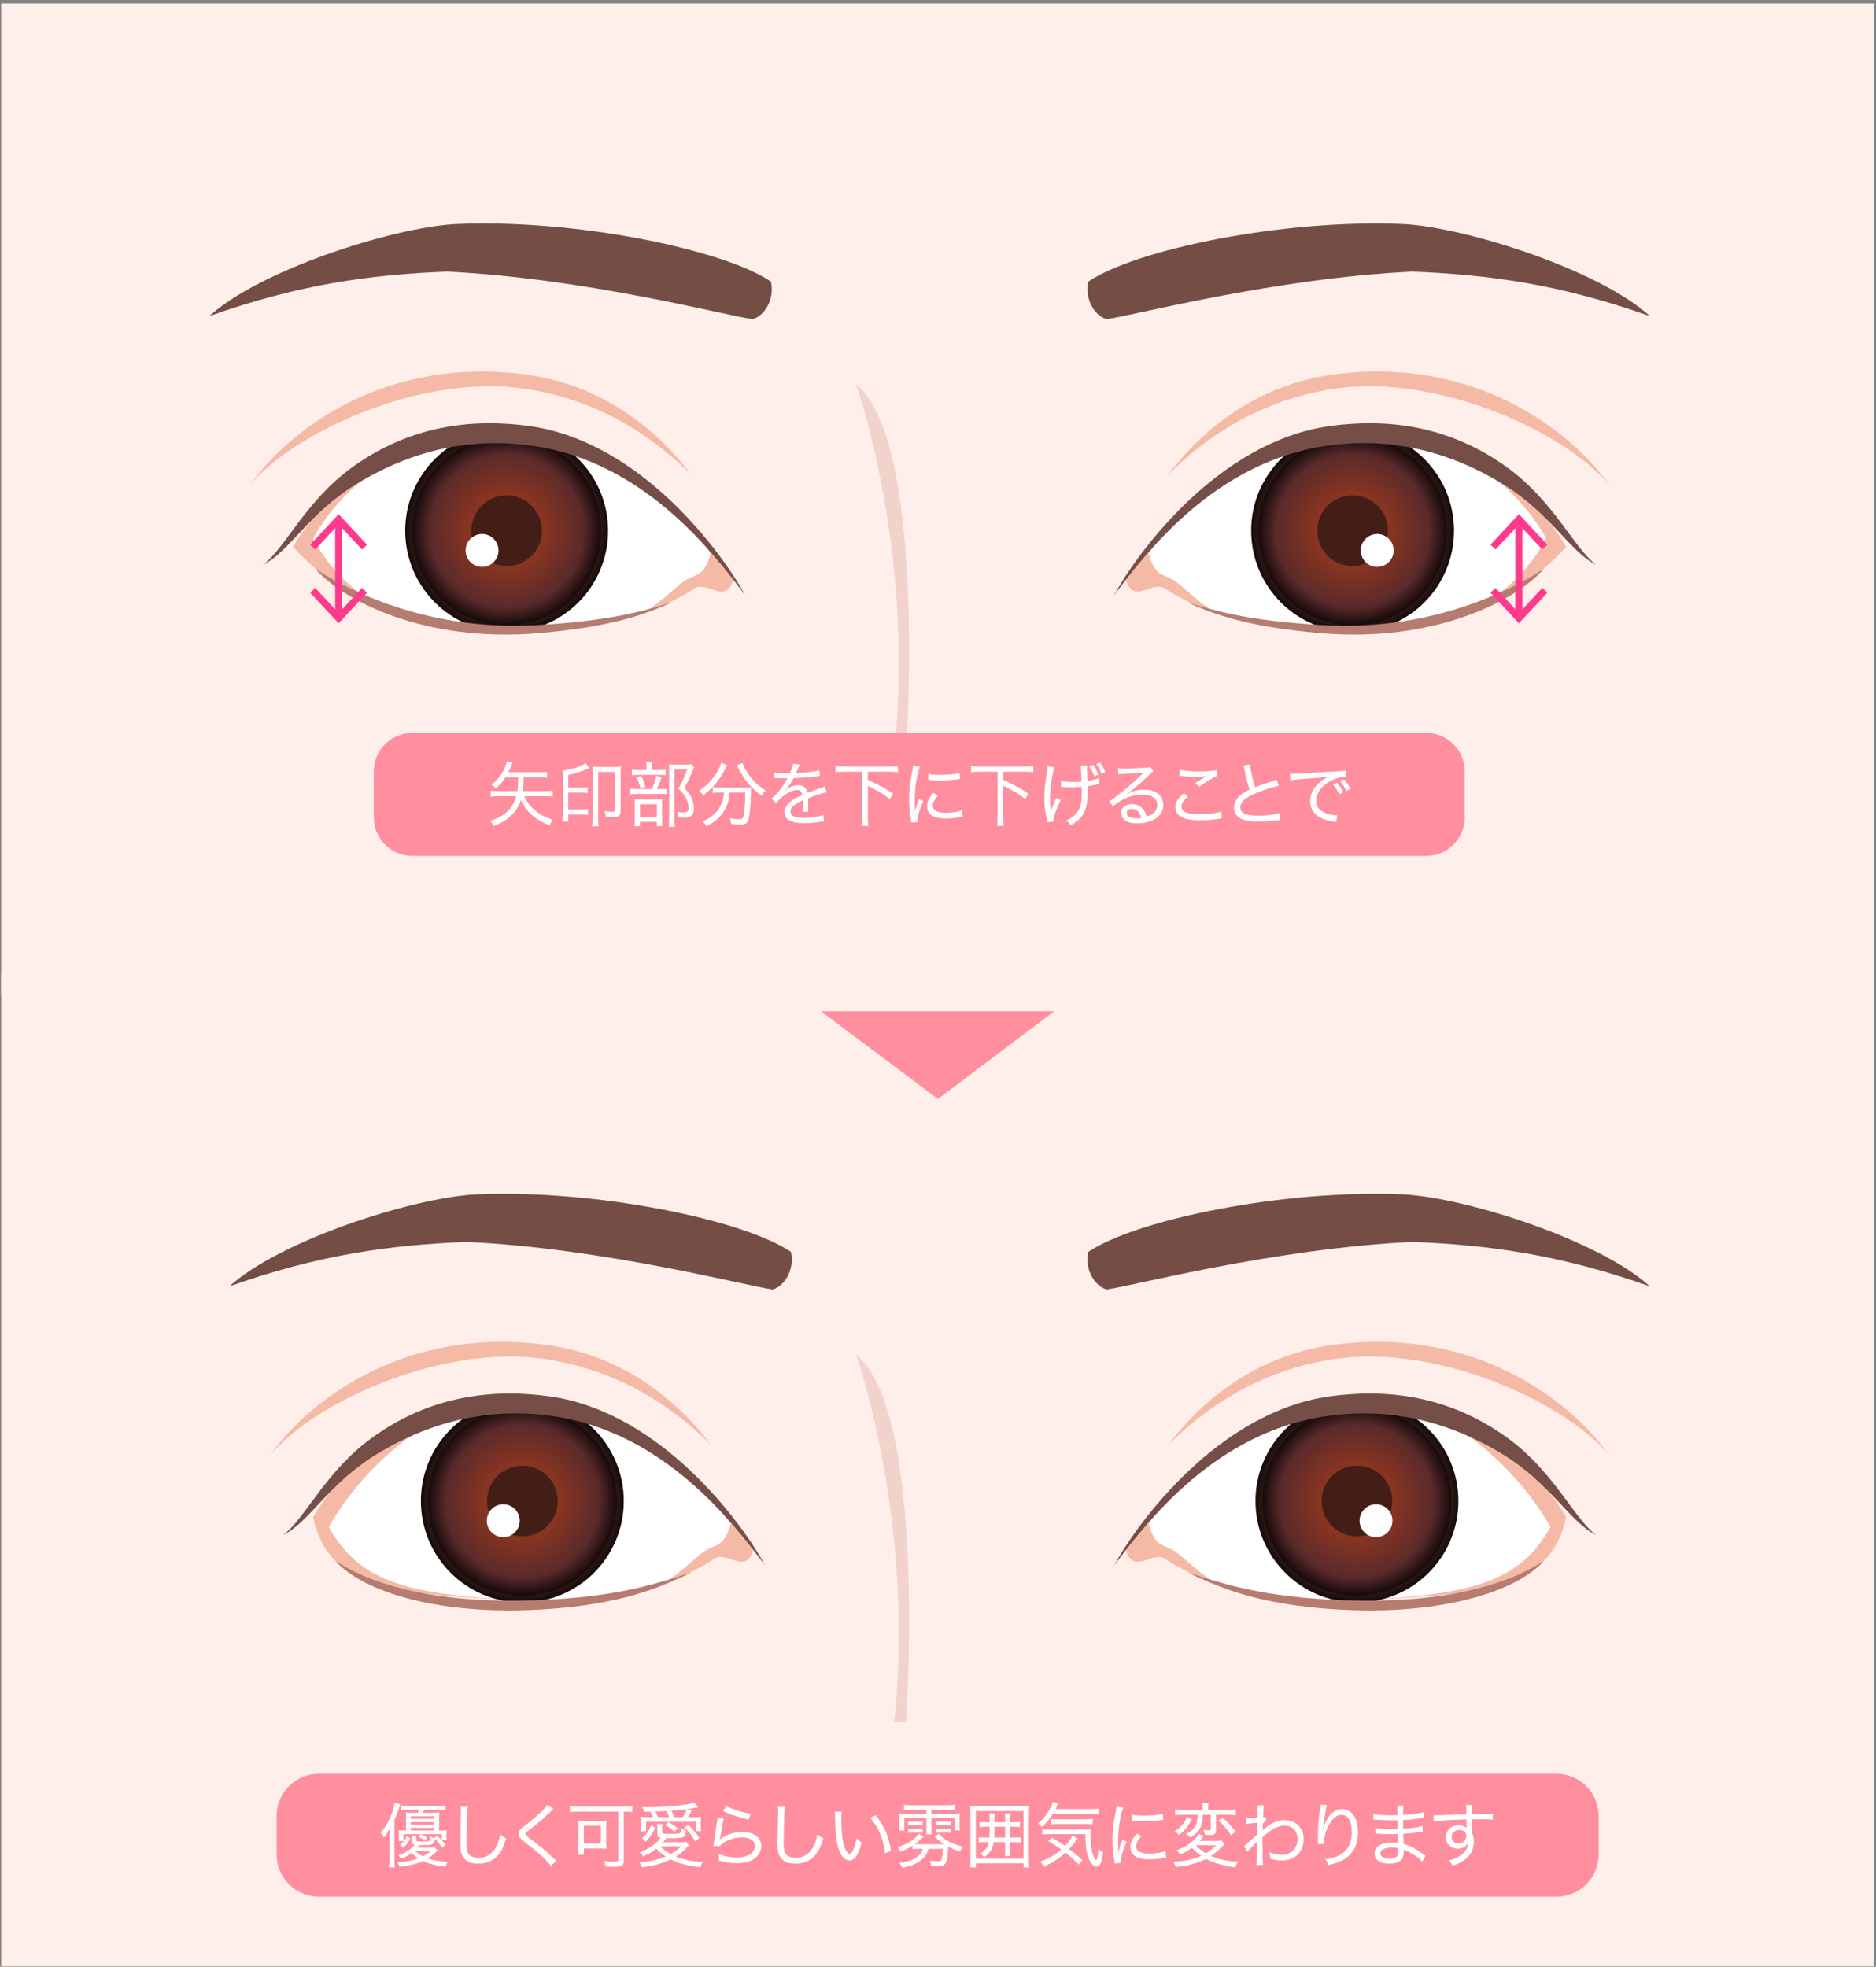 <?xml version="1.0" encoding="UTF-8" standalone="no"?>
<!DOCTYPE svg PUBLIC "-//W3C//DTD SVG 1.1//EN" "http://www.w3.org/Graphics/SVG/1.1/DTD/svg11.dtd">
<svg width="100%" height="100%" viewBox="0 0 539 565" version="1.1" xmlns="http://www.w3.org/2000/svg" xmlns:xlink="http://www.w3.org/1999/xlink" xml:space="preserve" xmlns:serif="http://www.serif.com/" style="fill-rule:evenodd;clip-rule:evenodd;stroke-miterlimit:10;">
    <rect x="0" y="0" width="539" height="565" fill="#808080" stroke="none"/>
    <g transform="matrix(1,0,0,1,-402,-3141)">
        <g id="illust_p18" transform="matrix(1,0,0,1,-191.604,327.393)">
            <g transform="matrix(-1,0,0,1,1801.05,3051.07)">
                <rect x="669.004" y="42.283" width="538.097" height="285.118" style="fill:rgb(255,239,235);"/>
            </g>
            <g transform="matrix(1,0,0,1,839.579,3308.35)">
                <path d="M0,-105.579C0,-105.579 17.084,-57.06 10.934,0L14.351,0C14.351,0 20.501,-89.292 0,-105.579" style="fill:rgb(242,211,203);fill-rule:nonzero;"/>
            </g>
            <g transform="matrix(1,0,0,1,911.57,3155.14)">
                <path d="M0,28.905C-3.303,28.052 -6.428,23.356 -5.274,18.109C8.336,8.884 50.971,0 85.714,1.609C104.028,2.747 141.679,14.896 156.077,28.026C129.909,18.782 109.78,16.134 87.83,15.243C47.804,17.169 7.447,27.94 0,28.905" style="fill:rgb(116,77,69);fill-rule:nonzero;"/>
            </g>
            <g transform="matrix(1,0,0,1,955.589,3181.49)">
                <path d="M0,-22.122C-10.501,-18.626 -28.259,-2.215 -31.891,0C-30.867,-3.862 -12.285,-19.29 0,-22.122" style="fill:rgb(116,77,69);fill-rule:nonzero;"/>
            </g>
            <g transform="matrix(1,0,0,1,943.56,3182.89)">
                <path d="M0,-20.914C-8.434,-17.731 -24.112,-1.919 -26.996,0C-25.727,-2.863 -10.626,-18.276 0,-20.914" style="fill:rgb(116,77,69);fill-rule:nonzero;"/>
            </g>
            <g transform="matrix(1,0,0,1,930.628,3183.31)">
                <path d="M0,-17.609C-6.666,-14.292 -15.834,-2.004 -18.112,0C-17.115,-2.997 -7.833,-14.802 0,-17.609" style="fill:rgb(116,77,69);fill-rule:nonzero;"/>
            </g>
            <g transform="matrix(1,0,0,1,922.475,3182.67)">
                <path d="M0,-15.174C-6.201,-11.053 -10.349,-2.273 -12.359,0C-11.743,-3.099 -7.422,-11.413 0,-15.174" style="fill:rgb(116,77,69);fill-rule:nonzero;"/>
            </g>
            <g transform="matrix(1,0,0,1,966.236,3179.53)">
                <path d="M0,-21.828C-10.595,-18.629 -29.809,-2.111 -33.501,0C-32.37,-3.831 -12.359,-19.343 0,-21.828" style="fill:rgb(116,77,69);fill-rule:nonzero;"/>
            </g>
            <g transform="matrix(1,0,0,1,974.699,3177.64)">
                <path d="M0,-20.52C-10.595,-17.321 -28.244,-2.112 -31.936,0C-30.805,-3.831 -12.359,-18.035 0,-20.52" style="fill:rgb(116,77,69);fill-rule:nonzero;"/>
            </g>
            <g transform="matrix(1,0,0,1,982.539,3175.96)">
                <path d="M0,-19.269C-10.595,-16.07 -25.993,-2.111 -29.685,0C-28.553,-3.831 -12.359,-16.784 0,-19.269" style="fill:rgb(116,77,69);fill-rule:nonzero;"/>
            </g>
            <g transform="matrix(1,0,0,1,915.377,3181.66)">
                <path d="M0,-12.461C-4.017,-8.743 -5.996,-1.885 -7.188,0C-7.105,-2.321 -4.945,-8.861 0,-12.461" style="fill:rgb(116,77,69);fill-rule:nonzero;"/>
            </g>
            <g transform="matrix(1,0,0,1,991.809,3174.27)">
                <path d="M0,-17.544C-10.693,-14.69 -25.965,-1.991 -29.724,0C-28.469,-3.793 -12.433,-15.461 0,-17.544" style="fill:rgb(116,77,69);fill-rule:nonzero;"/>
            </g>
            <g transform="matrix(1,0,0,1,1043.58,3240.47)">
                <path d="M0,9.039C-4.521,30.352 -25.202,31.284 -59.669,32.773C-74.565,33.416 -94.552,29.269 -102.719,27.094C-106.774,26.014 -112.86,22.579 -115.264,20.958C-118.841,18.545 -124.378,25.769 -126.485,18.395C-113.213,-3.233 -87.689,-24.377 -54.739,-24.143C-31.995,-23.981 -8.429,-6.351 0,9.039" style="fill:rgb(245,186,166);fill-rule:nonzero;"/>
            </g>
            <g transform="matrix(1,0,0,1,1039.06,3237.8)">
                <path d="M0,14.523C-9.014,30.591 -23.079,34.066 -55.905,35.484C-70.091,36.096 -85.399,33.712 -95.93,30.61C-99.257,29.241 -105.572,23.025 -107.861,21.481C-111.268,19.183 -113.451,20.565 -115.458,13.542C-101.554,-6.764 -79.765,-21.573 -50.218,-21.472C-28.556,-21.397 -8.027,-0.134 0,14.523" style="fill:white;fill-rule:nonzero;"/>
            </g>
            <g transform="matrix(0,29.142,29.142,0,983.468,3244.83)">
                <circle cx="-0" cy="0" r="1" style="fill:url(#_Radial1);"/>
            </g>
            <g transform="matrix(0,27.163,27.163,0,983.468,3244.83)">
                <circle cx="-0" cy="0" r="1" style="fill:url(#_Radial2);"/>
            </g>
            <g transform="matrix(0,-1,-1,0,983.468,3234.68)">
                <path d="M-10.148,-10.148C-15.753,-10.148 -20.296,-5.605 -20.296,-0C-20.296,5.604 -15.753,10.148 -10.148,10.148C-4.544,10.148 -0,5.604 -0,-0C-0,-5.605 -4.544,-10.148 -10.148,-10.148" style="fill:rgb(66,30,23);fill-rule:nonzero;"/>
            </g>
            <g transform="matrix(-0.024,1,1,0.024,978.608,3149.47)">
                <path d="M80.542,-47.557C69.285,-36.966 58.289,-21.443 54.62,-0.556C49.277,29.855 66.074,67.259 80.542,79.445C64.305,67.448 44.31,39.235 50.438,-0.379C53.958,-23.132 67.788,-38.395 80.542,-47.557" style="fill:rgb(245,186,166);fill-rule:nonzero;"/>
            </g>
            <g transform="matrix(0.032,0.999,0.999,-0.032,989.282,3219.04)">
                <path d="M44.556,-55.976C47.624,-47.049 51.665,-37.198 53.588,-16.309C56.068,10.634 52.999,32.447 44.556,46.432C52.919,38.735 60.109,15.652 56.071,-18.025C53.592,-38.709 48.226,-48.662 44.556,-55.976" style="fill:rgb(182,124,112);fill-rule:nonzero;"/>
            </g>
            <g transform="matrix(1,0,0,1,913.715,3212.46)">
                <path d="M0,50.86C9.598,38.103 29.293,12.449 61.24,7.939C77.599,5.63 94.571,8.553 111.508,18.859C125.435,27.334 130.846,38.355 138.47,42.143C132.245,37.549 126.342,23.915 113.034,14.252C96.215,2.038 78.196,0 61.837,2.309C29.889,6.819 6.592,38.677 0,50.86" style="fill:rgb(117,78,71);fill-rule:nonzero;"/>
            </g>
            <g transform="matrix(0,-1,-1,0,988.95,3245.76)">
                <path d="M-4.727,-4.727C-7.338,-4.727 -9.454,-2.611 -9.454,-0C-9.454,2.611 -7.338,4.727 -4.727,4.727C-2.116,4.727 -0,2.611 -0,-0C-0,-2.611 -2.116,-4.727 -4.727,-4.727" style="fill:white;fill-rule:nonzero;"/>
            </g>
            <g transform="matrix(1,0,0,1,815.579,3155.14)">
                <path d="M0,28.905C3.303,28.052 6.428,23.356 5.274,18.109C-8.336,8.884 -50.971,0 -85.714,1.609C-104.028,2.747 -141.679,14.896 -156.077,28.026C-129.909,18.782 -109.78,16.134 -87.83,15.243C-47.804,17.169 -7.447,27.94 0,28.905" style="fill:rgb(116,77,69);fill-rule:nonzero;"/>
            </g>
            <g transform="matrix(1,0,0,1,771.56,3181.49)">
                <path d="M0,-22.122C10.501,-18.626 28.259,-2.215 31.891,0C30.867,-3.862 12.284,-19.29 0,-22.122" style="fill:rgb(116,77,69);fill-rule:nonzero;"/>
            </g>
            <g transform="matrix(1,0,0,1,783.589,3182.89)">
                <path d="M0,-20.914C8.434,-17.731 24.112,-1.919 26.996,0C25.727,-2.863 10.626,-18.276 0,-20.914" style="fill:rgb(116,77,69);fill-rule:nonzero;"/>
            </g>
            <g transform="matrix(1,0,0,1,796.521,3183.31)">
                <path d="M0,-17.609C6.666,-14.292 15.834,-2.004 18.112,0C17.115,-2.997 7.833,-14.802 0,-17.609" style="fill:rgb(116,77,69);fill-rule:nonzero;"/>
            </g>
            <g transform="matrix(1,0,0,1,804.674,3182.67)">
                <path d="M0,-15.174C6.201,-11.053 10.349,-2.273 12.359,0C11.743,-3.099 7.422,-11.413 0,-15.174" style="fill:rgb(116,77,69);fill-rule:nonzero;"/>
            </g>
            <g transform="matrix(1,0,0,1,760.913,3179.53)">
                <path d="M0,-21.828C10.595,-18.629 29.809,-2.111 33.501,0C32.37,-3.831 12.359,-19.343 0,-21.828" style="fill:rgb(116,77,69);fill-rule:nonzero;"/>
            </g>
            <g transform="matrix(1,0,0,1,752.451,3177.64)">
                <path d="M0,-20.52C10.595,-17.321 28.244,-2.112 31.936,0C30.805,-3.831 12.359,-18.035 0,-20.52" style="fill:rgb(116,77,69);fill-rule:nonzero;"/>
            </g>
            <g transform="matrix(1,0,0,1,744.61,3175.96)">
                <path d="M0,-19.269C10.595,-16.07 25.993,-2.111 29.685,0C28.553,-3.831 12.359,-16.784 0,-19.269" style="fill:rgb(116,77,69);fill-rule:nonzero;"/>
            </g>
            <g transform="matrix(1,0,0,1,811.772,3181.66)">
                <path d="M0,-12.461C4.017,-8.743 5.996,-1.885 7.188,0C7.105,-2.321 4.945,-8.861 0,-12.461" style="fill:rgb(116,77,69);fill-rule:nonzero;"/>
            </g>
            <g transform="matrix(1,0,0,1,735.341,3174.27)">
                <path d="M0,-17.544C10.693,-14.69 25.965,-1.991 29.724,0C28.469,-3.793 12.433,-15.461 0,-17.544" style="fill:rgb(116,77,69);fill-rule:nonzero;"/>
            </g>
            <g transform="matrix(1,0,0,1,683.565,3240.47)">
                <path d="M0,9.039C4.521,30.352 25.202,31.284 59.669,32.773C74.565,33.416 94.552,29.269 102.719,27.094C106.774,26.014 112.86,22.579 115.264,20.958C118.841,18.545 124.378,25.769 126.485,18.395C113.213,-3.233 87.689,-24.377 54.739,-24.143C31.994,-23.981 8.429,-6.351 0,9.039" style="fill:rgb(245,186,166);fill-rule:nonzero;"/>
            </g>
            <g transform="matrix(1,0,0,1,688.086,3237.8)">
                <path d="M0,14.523C9.014,30.591 23.079,34.066 55.905,35.484C70.091,36.096 85.399,33.712 95.93,30.61C99.258,29.241 105.572,23.025 107.861,21.481C111.268,19.183 113.451,20.565 115.458,13.542C101.554,-6.764 79.765,-21.573 50.218,-21.472C28.556,-21.397 8.027,-0.134 0,14.523" style="fill:white;fill-rule:nonzero;"/>
            </g>
            <g transform="matrix(0,-29.142,29.142,0,743.68,3244.83)">
                <circle cx="-0" cy="0" r="1" style="fill:url(#_Radial3);"/>
            </g>
            <g transform="matrix(0,-27.163,27.163,0,743.68,3244.83)">
                <ellipse cx="0" cy="0" rx="1" ry="1" style="fill:url(#_Radial4);"/>
            </g>
            <g transform="matrix(0,1,1,0,743.681,3234.68)">
                <path d="M10.148,-10.148C15.753,-10.148 20.296,-5.605 20.296,-0C20.296,5.604 15.753,10.148 10.148,10.148C4.544,10.148 0,5.604 0,-0C0,-5.605 4.544,-10.148 10.148,-10.148" style="fill:rgb(66,30,23);fill-rule:nonzero;"/>
            </g>
            <g transform="matrix(-0.024,-1,-1,0.024,748.541,3149.47)">
                <path d="M-80.542,-47.557C-69.285,-36.966 -58.289,-21.443 -54.62,-0.556C-49.277,29.855 -66.074,67.259 -80.542,79.445C-64.305,67.448 -44.31,39.235 -50.438,-0.379C-53.958,-23.132 -67.788,-38.395 -80.542,-47.557" style="fill:rgb(245,186,166);fill-rule:nonzero;"/>
            </g>
            <g transform="matrix(0.032,-0.999,-0.999,-0.032,737.866,3219.04)">
                <path d="M-44.556,-55.976C-47.624,-47.049 -51.665,-37.198 -53.588,-16.309C-56.068,10.634 -52.999,32.447 -44.556,46.432C-52.919,38.735 -60.109,15.652 -56.071,-18.025C-53.592,-38.709 -48.226,-48.662 -44.556,-55.976" style="fill:rgb(182,124,112);fill-rule:nonzero;"/>
            </g>
            <g transform="matrix(1,0,0,1,813.435,3212.46)">
                <path d="M0,50.86C-9.598,38.103 -29.293,12.449 -61.24,7.939C-77.599,5.63 -94.571,8.553 -111.508,18.859C-125.435,27.334 -130.846,38.355 -138.47,42.143C-132.245,37.549 -126.342,23.915 -113.034,14.252C-96.215,2.038 -78.196,0 -61.837,2.309C-29.889,6.819 -6.592,38.677 0,50.86" style="fill:rgb(117,78,71);fill-rule:nonzero;"/>
            </g>
            <g transform="matrix(0,1,1,0,738.199,3245.76)">
                <path d="M4.727,-4.727C7.338,-4.727 9.454,-2.611 9.454,-0C9.454,2.611 7.338,4.727 4.727,4.727C2.116,4.727 0,2.611 0,-0C0,-2.611 2.116,-4.727 4.727,-4.727" style="fill:white;fill-rule:nonzero;"/>
            </g>
            <g transform="matrix(-1,0,0,1,1801.04,2493.57)">
                <rect x="669.002" y="321.032" width="538.098" height="285.119" style="fill:rgb(255,239,235);"/>
            </g>
            <g transform="matrix(1,0,0,1,839.578,3029.6)">
                <path d="M0,-105.579C0,-105.579 17.084,-57.06 10.934,0L14.351,0C14.351,0 20.501,-89.292 0,-105.579" style="fill:rgb(242,211,203);fill-rule:nonzero;"/>
            </g>
            <g transform="matrix(1,0,0,1,1003.38,3024.17)">
                <path d="M0,35.333L-291.333,35.333C-297.438,35.333 -302.387,30.384 -302.387,24.279L-302.387,11.054C-302.387,4.949 -297.438,0 -291.333,0L0,0C6.105,0 11.054,4.949 11.054,11.054L11.054,24.279C11.054,30.384 6.105,35.333 0,35.333" style="fill:rgb(255,143,159);fill-rule:nonzero;"/>
            </g>
            <g transform="matrix(1,0,0,1,738.827,3046.35)">
                <path d="M0,-9.416C-0.787,-8.163 -1.475,-7.395 -2.787,-6.224C-3.211,-6.77 -3.211,-6.77 -3.979,-7.314C-2.039,-8.891 -1.01,-10.244 -0.1,-12.405C0.203,-13.112 0.324,-13.496 0.404,-14.021L2.061,-13.698C1.9,-13.355 1.859,-13.274 1.637,-12.709C1.314,-11.941 1.111,-11.456 0.828,-10.891L10.061,-10.891C10.951,-10.891 11.354,-10.91 11.939,-10.991L11.939,-9.314C11.334,-9.395 10.91,-9.416 10.061,-9.416L5.213,-9.416C5.172,-7.517 5.111,-6.628 4.949,-5.456L11.477,-5.456C12.385,-5.456 12.971,-5.496 13.576,-5.577L13.576,-3.88C12.971,-3.961 12.305,-4.001 11.477,-4.001L5.414,-4.001C6.93,-0.668 9.678,1.595 13.617,2.746C13.213,3.292 12.971,3.736 12.688,4.403C8.506,2.686 5.92,0.402 4.404,-2.931C3.84,-1.112 2.93,0.362 1.617,1.595C0.264,2.848 -0.949,3.574 -3.393,4.605C-3.656,3.979 -3.918,3.595 -4.383,3.09C-0.242,1.797 2.121,-0.426 3.111,-4.001L-2.182,-4.001C-3.01,-4.001 -3.656,-3.961 -4.262,-3.88L-4.262,-5.577C-3.656,-5.496 -3.07,-5.456 -2.182,-5.456L3.414,-5.456C3.576,-6.486 3.617,-7.133 3.678,-9.416L0,-9.416Z" style="fill:white;fill-rule:nonzero;"/>
            </g>
            <g transform="matrix(1,0,0,1,763.895,3048.33)">
                <path d="M0,-12.749C0,-13.638 -0.021,-13.94 -0.061,-14.486C0.443,-14.426 0.988,-14.405 1.777,-14.405L6.283,-14.405C7.09,-14.405 7.615,-14.426 8.121,-14.486C8.039,-13.961 8.02,-13.517 8.02,-12.668L8.02,-1.859C8.02,-0.385 7.535,0.04 5.838,0.04C5.332,0.04 4.484,-0.001 3.777,-0.041C3.736,-0.647 3.635,-1.112 3.414,-1.678C4.363,-1.557 5.01,-1.496 5.697,-1.496C6.322,-1.496 6.443,-1.597 6.443,-2.122L6.443,-12.951L1.574,-12.951L1.574,0.282C1.574,1.292 1.615,2.181 1.695,2.687L-0.102,2.687C-0.041,2.161 0,1.272 0,0.282L0,-12.749ZM-7.031,0.02C-7.031,0.504 -7.031,0.524 -7.012,1.313L-8.729,1.313C-8.627,0.727 -8.586,0.141 -8.586,-0.95L-8.586,-11.719C-8.586,-12.587 -8.607,-12.89 -8.648,-13.294C-6.041,-13.738 -4.426,-14.203 -2.951,-14.931C-2.566,-15.112 -2.244,-15.294 -2.041,-15.436L-0.951,-14.042C-1.314,-13.9 -1.314,-13.9 -1.697,-13.738C-3.334,-13.052 -4.891,-12.567 -7.031,-12.082L-7.031,-8.466L-3.193,-8.466C-2.365,-8.466 -1.92,-8.486 -1.455,-8.566L-1.455,-6.91C-1.9,-6.991 -2.404,-7.011 -3.172,-7.011L-7.031,-7.011L-7.031,-2.162L-3.051,-2.162C-2.244,-2.162 -1.818,-2.183 -1.354,-2.264L-1.354,-0.606C-1.818,-0.687 -2.264,-0.708 -3.051,-0.708L-7.031,-0.708L-7.031,0.02Z" style="fill:white;fill-rule:nonzero;"/>
            </g>
            <g transform="matrix(1,0,0,1,793.022,3049.6)">
                <path d="M0,-15.436C-0.143,-15.173 -0.143,-15.173 -0.789,-13.638C-1.334,-12.406 -2.041,-10.971 -2.809,-9.637C-1.576,-8.325 -1.092,-7.637 -0.627,-6.546C-0.244,-5.637 -0.041,-4.667 -0.041,-3.739C-0.041,-2.627 -0.404,-1.819 -1.092,-1.435C-1.477,-1.213 -2.123,-1.092 -3.031,-1.092C-3.537,-1.092 -4.002,-1.112 -4.566,-1.172C-4.586,-1.86 -4.668,-2.264 -4.891,-2.748C-4.143,-2.627 -3.637,-2.587 -3.031,-2.587C-1.939,-2.587 -1.576,-2.911 -1.576,-3.839C-1.576,-4.769 -1.799,-5.658 -2.223,-6.567C-2.729,-7.597 -3.232,-8.223 -4.547,-9.415C-3.334,-11.456 -2.668,-12.931 -1.961,-14.951L-5.637,-14.951L-5.637,-0.748C-5.637,0.322 -5.598,0.928 -5.496,1.535L-7.273,1.535C-7.193,0.928 -7.152,0.221 -7.152,-0.728L-7.152,-14.608C-7.152,-15.213 -7.172,-15.759 -7.234,-16.406C-6.729,-16.365 -6.324,-16.345 -5.598,-16.345L-2.283,-16.345C-1.496,-16.345 -1.092,-16.365 -0.707,-16.426L0,-15.436ZM-15.557,-1.253L-10.668,-1.253L-10.668,-4.93L-15.557,-4.93L-15.557,-1.253ZM-15.213,-13.132C-14.627,-12.022 -14.365,-11.315 -13.961,-9.92L-15.355,-9.456C-15.658,-10.729 -15.961,-11.476 -16.547,-12.648L-15.213,-13.132ZM-15.557,1.353L-17.133,1.353C-17.072,0.847 -17.053,0.403 -17.053,-0.506L-17.053,-4.667C-17.053,-5.577 -17.072,-5.941 -17.113,-6.365C-16.648,-6.325 -16.244,-6.304 -15.496,-6.304L-10.607,-6.304C-9.84,-6.304 -9.455,-6.325 -9.133,-6.365C-9.193,-5.92 -9.193,-5.718 -9.193,-4.728L-9.193,-0.223C-9.193,0.484 -9.174,0.868 -9.111,1.333L-10.688,1.333L-10.688,0.121L-15.557,0.121L-15.557,1.353ZM-10.002,-14.769C-9.092,-14.769 -8.607,-14.79 -8.143,-14.871L-8.143,-13.294C-8.566,-13.375 -9.072,-13.395 -9.941,-13.395L-16.102,-13.395C-16.932,-13.395 -17.395,-13.375 -17.881,-13.294L-17.881,-14.871C-17.416,-14.79 -16.932,-14.769 -15.98,-14.769L-13.637,-14.769L-13.637,-15.456C-13.637,-16.082 -13.678,-16.608 -13.76,-16.971L-11.98,-16.971C-12.063,-16.527 -12.102,-16.102 -12.102,-15.456L-12.102,-14.769L-10.002,-14.769ZM-9.719,-9.294C-8.809,-9.294 -8.283,-9.315 -7.881,-9.395L-7.881,-7.799C-8.305,-7.88 -8.85,-7.9 -9.658,-7.9L-16.426,-7.9C-17.375,-7.9 -17.881,-7.88 -18.385,-7.799L-18.385,-9.395C-17.881,-9.315 -17.395,-9.294 -16.426,-9.294L-12.162,-9.294C-11.477,-10.749 -11.174,-11.618 -10.83,-13.113L-9.355,-12.668C-9.779,-11.294 -10.063,-10.587 -10.729,-9.294L-9.719,-9.294Z" style="fill:white;fill-rule:nonzero;"/>
            </g>
            <g transform="matrix(1,0,0,1,806.917,3050.94)">
                <path d="M0,-18.122C0.162,-17.576 0.344,-17.173 0.787,-16.404C2.223,-13.818 3.959,-11.98 6.627,-10.243C6.201,-9.818 5.898,-9.415 5.516,-8.748C2.443,-11.011 0.504,-13.313 -1.152,-16.647C-1.314,-16.971 -1.475,-17.273 -1.596,-17.476L0,-18.122ZM-6.525,-9.637C-7.293,-9.637 -7.939,-9.597 -8.506,-9.516L-8.506,-11.172C-7.939,-11.111 -7.293,-11.071 -6.525,-11.071L0.363,-11.071C1.293,-11.071 1.898,-11.092 2.484,-11.172C2.424,-10.788 2.424,-10.667 2.424,-9.697C2.383,-5.536 2.041,-2.344 1.516,-1.353C1.15,-0.667 0.605,-0.444 -0.748,-0.444C-1.354,-0.444 -2.041,-0.485 -3.232,-0.586C-3.314,-1.212 -3.395,-1.597 -3.637,-2.283C-2.547,-2.06 -1.617,-1.96 -0.889,-1.96C-0.021,-1.96 0.121,-2.081 0.344,-3.132C0.625,-4.444 0.809,-6.849 0.809,-9.637L-3.678,-9.637C-3.758,-8.606 -3.818,-8.263 -3.961,-7.597C-4.748,-4.183 -6.729,-1.798 -10.365,0.04C-10.668,-0.505 -10.889,-0.809 -11.414,-1.334C-9.031,-2.384 -7.334,-3.839 -6.385,-5.637C-5.717,-6.869 -5.436,-7.92 -5.293,-9.637L-6.525,-9.637ZM-4.363,-17.536C-4.547,-17.273 -4.668,-17.071 -4.93,-16.506C-6.426,-13.415 -8.486,-10.909 -11.293,-8.829C-11.576,-9.313 -11.92,-9.718 -12.445,-10.183C-9.98,-11.839 -8.264,-13.697 -6.971,-16.061C-6.486,-16.971 -6.242,-17.576 -6.143,-18.162L-4.363,-17.536Z" style="fill:white;fill-rule:nonzero;"/>
            </g>
            <g transform="matrix(1,0,0,1,820.569,3047.4)">
                <path d="M0,-11.677C0.625,-13.091 0.848,-13.717 0.908,-14.364L2.809,-14.081C2.646,-13.838 2.646,-13.838 2.322,-13.051C2.061,-12.405 1.838,-11.899 1.717,-11.698C1.857,-11.717 1.857,-11.717 2.99,-11.778C5.494,-11.919 7.373,-12.161 8.443,-12.485L8.566,-10.868C8.182,-10.828 8.182,-10.828 7.01,-10.666C5.615,-10.485 3.029,-10.303 1.051,-10.242C0.465,-9.152 0.061,-8.485 -0.586,-7.677C-0.748,-7.434 -1.172,-6.97 -1.232,-6.929C-1.354,-6.849 -1.436,-6.787 -1.436,-6.768L-1.475,-6.727C-1.455,-6.687 -1.436,-6.666 -1.436,-6.666C-1.314,-6.768 -1.213,-6.828 -1.152,-6.868C-0.789,-7.172 -0.668,-7.252 -0.465,-7.373C0.383,-7.919 1.373,-8.202 2.322,-8.202C3.838,-8.202 4.768,-7.454 5.051,-6C6.627,-6.606 7.455,-6.909 8.443,-7.252C9.475,-7.616 9.535,-7.636 9.859,-7.838L10.586,-6.182C9.494,-6 7.92,-5.494 5.232,-4.464C5.252,-3.798 5.252,-3.738 5.252,-3.293C5.252,-3.071 5.252,-2.647 5.232,-2.242L5.232,-1.414C5.232,-1.071 5.232,-0.908 5.273,-0.585L3.615,-0.566C3.676,-0.969 3.736,-2.161 3.736,-3.252L3.736,-3.879C2.504,-3.313 1.838,-2.949 1.312,-2.545C0.484,-1.899 0.121,-1.333 0.121,-0.647C0.121,0.627 1.271,1.152 4.121,1.152C6.182,1.152 8.404,0.829 9.615,0.344L9.799,2.202C9.475,2.222 9.395,2.222 8.969,2.303C7.434,2.546 5.576,2.687 3.939,2.687C2.061,2.687 0.768,2.445 -0.203,1.899C-1.07,1.415 -1.576,0.525 -1.576,-0.525C-1.576,-1.677 -0.869,-2.768 0.564,-3.798C1.312,-4.343 2.182,-4.808 3.535,-5.414C3.414,-6.404 2.949,-6.849 2.041,-6.849C0.809,-6.849 -0.748,-6.101 -2.344,-4.727C-3.152,-4.061 -3.596,-3.575 -3.961,-3.01L-5.293,-4.343C-3.961,-5.354 -2.242,-7.515 -0.869,-9.919C-0.809,-10.02 -0.809,-10.02 -0.687,-10.242C-0.748,-10.242 -0.971,-10.222 -1.051,-10.222C-1.455,-10.222 -3.455,-10.263 -3.879,-10.282C-4.082,-10.303 -4.182,-10.303 -4.283,-10.303C-4.385,-10.303 -4.506,-10.303 -4.707,-10.263L-4.668,-11.919C-3.799,-11.758 -2.525,-11.677 -0.324,-11.677L0,-11.677Z" style="fill:white;fill-rule:nonzero;"/>
            </g>
            <g transform="matrix(1,0,0,1,836.141,3049.26)">
                <path d="M0,-13.941C-0.971,-13.941 -1.738,-13.9 -2.465,-13.819L-2.465,-15.557C-1.758,-15.476 -1.031,-15.436 0,-15.436L12.969,-15.436C13.98,-15.436 14.707,-15.476 15.434,-15.557L15.434,-13.819C14.688,-13.9 13.959,-13.941 12.969,-13.941L6.809,-13.941L6.809,-11.618C10.707,-9.758 11.494,-9.335 14.041,-7.637L13.111,-6.102C11.131,-7.637 9.818,-8.405 6.809,-9.9L6.809,-0.87C6.809,0.262 6.848,0.949 6.949,1.616L5.029,1.616C5.131,0.928 5.172,0.262 5.172,-0.87L5.172,-13.941L0,-13.941Z" style="fill:white;fill-rule:nonzero;"/>
            </g>
            <g transform="matrix(1,0,0,1,860.339,3047.6)">
                <path d="M0,-11.677C0.93,-11.454 1.859,-11.374 3.414,-11.374C5.777,-11.374 7.717,-11.576 8.949,-11.919L9.051,-10.202C8.99,-10.202 8.525,-10.142 7.656,-10.021C6.424,-9.859 4.85,-9.758 3.354,-9.758C2.324,-9.758 1.678,-9.798 0.646,-9.9C0.586,-9.9 0.586,-9.9 0.283,-9.94C0.162,-9.96 0.121,-9.96 -0.041,-9.98L0,-11.677ZM2.789,-5.515C1.738,-4.364 1.273,-3.435 1.273,-2.545C1.273,-1.171 2.525,-0.485 4.971,-0.485C6.789,-0.485 8.525,-0.747 9.678,-1.192L9.859,0.646C9.596,0.687 9.557,0.687 9.133,0.768C7.678,1.03 6.324,1.152 4.971,1.152C2.586,1.152 1.07,0.646 0.223,-0.445C-0.162,-0.949 -0.383,-1.656 -0.383,-2.384C-0.383,-3.575 0.162,-4.747 1.414,-6.202L2.789,-5.515ZM-3.838,-0.747C-3.637,-1.879 -3.313,-2.849 -2.666,-4.445L-1.455,-3.879C-2.465,-1.738 -3.15,0.586 -3.15,1.818C-3.15,1.899 -3.15,2.041 -3.131,2.202L-4.889,2.323C-4.93,2 -4.949,1.879 -5.01,1.475C-5.395,-0.747 -5.535,-2.242 -5.535,-4.282C-5.535,-7.112 -5.293,-9.293 -4.646,-12.283C-4.443,-13.293 -4.404,-13.495 -4.363,-14L-2.443,-13.738C-2.809,-12.788 -3.172,-11.293 -3.455,-9.717C-3.758,-7.94 -3.92,-5.838 -3.92,-3.535C-3.92,-3.131 -3.898,-2.161 -3.879,-1.616C-3.879,-1.171 -3.859,-1.091 -3.859,-0.747L-3.838,-0.747Z" style="fill:white;fill-rule:nonzero;"/>
            </g>
            <g transform="matrix(1,0,0,1,875.061,3049.26)">
                <path d="M0,-13.941C-0.969,-13.941 -1.736,-13.9 -2.465,-13.819L-2.465,-15.557C-1.758,-15.476 -1.029,-15.436 0,-15.436L12.971,-15.436C13.98,-15.436 14.709,-15.476 15.436,-15.557L15.436,-13.819C14.688,-13.9 13.961,-13.941 12.971,-13.941L6.809,-13.941L6.809,-11.618C10.707,-9.758 11.496,-9.335 14.041,-7.637L13.111,-6.102C11.133,-7.637 9.818,-8.405 6.809,-9.9L6.809,-0.87C6.809,0.262 6.85,0.949 6.951,1.616L5.031,1.616C5.133,0.928 5.172,0.262 5.172,-0.87L5.172,-13.941L0,-13.941Z" style="fill:white;fill-rule:nonzero;"/>
            </g>
            <g transform="matrix(1,0,0,1,910.049,3047.46)">
                <path d="M0,-11.597C-0.404,-12.667 -0.869,-13.536 -1.455,-14.385L-0.385,-14.809C0.281,-13.86 0.586,-13.294 1.111,-12.082L0,-11.597ZM-2,-10.829C-2.404,-11.9 -2.869,-12.829 -3.475,-13.678L-2.344,-14.102C-1.719,-13.193 -1.314,-12.446 -0.869,-11.314L-2,-10.829ZM-11.637,-9.476C-10.83,-9.294 -9.738,-9.213 -8.184,-9.213C-7.334,-9.213 -6.748,-9.234 -5.697,-9.314C-5.84,-13.032 -5.859,-13.334 -5.961,-13.941L-4.121,-13.981C-4.162,-13.658 -4.162,-13.516 -4.162,-13.294C-4.162,-13.193 -4.162,-13.072 -4.143,-12.708C-4.121,-12.264 -4.102,-11.193 -4.041,-9.496C-2.566,-9.718 -1.617,-9.96 -0.869,-10.325L-0.768,-8.587C-1.133,-8.546 -1.213,-8.527 -1.859,-8.365C-2.707,-8.162 -3.111,-8.102 -4,-7.981C-3.98,-7.516 -3.98,-7.516 -3.98,-6.506C-3.98,-3.86 -4.162,-2.486 -4.687,-1.072C-5.334,0.707 -6.465,1.898 -8.748,3.212C-9.254,2.586 -9.455,2.363 -10.102,1.878C-8.688,1.212 -7.758,0.524 -7.012,-0.405C-6,-1.677 -5.637,-3.193 -5.637,-6.202C-5.637,-6.688 -5.637,-7.253 -5.658,-7.82C-6.445,-7.739 -7.697,-7.698 -8.607,-7.698C-9.193,-7.698 -10.041,-7.718 -10.99,-7.779C-11.152,-7.799 -11.273,-7.799 -11.355,-7.799C-11.416,-7.799 -11.516,-7.799 -11.637,-7.779L-11.637,-9.476ZM-13.516,-13.476C-14.184,-11.476 -14.748,-7.455 -14.748,-4.648C-14.748,-3.779 -14.709,-2.829 -14.607,-1.739C-14.588,-1.374 -14.547,-0.788 -14.525,-0.446C-14.184,-1.839 -13.961,-2.446 -12.99,-4.627L-11.697,-4.021C-12.305,-2.829 -12.83,-1.556 -13.232,-0.405C-13.658,0.787 -13.818,1.494 -13.818,2.202L-15.477,2.323C-15.516,2.06 -15.537,1.979 -15.637,1.595C-16.143,-0.405 -16.385,-2.385 -16.385,-4.567C-16.385,-6.89 -16.223,-8.446 -15.598,-12.304C-15.455,-13.092 -15.436,-13.274 -15.436,-13.718L-13.516,-13.476Z" style="fill:white;fill-rule:nonzero;"/>
            </g>
            <g transform="matrix(1,0,0,1,918.792,3038.01)">
                <path d="M0,8C-0.91,8 -1.496,8.444 -1.496,9.151C-1.496,10.102 -0.385,10.707 1.373,10.707C1.838,10.707 2.061,10.687 2.707,10.586C2.283,8.889 1.373,8 0,8M-3.98,-3.737C-3.395,-3.637 -2.971,-3.616 -1.939,-3.616C-0.242,-3.616 2.424,-3.737 4.223,-3.879C4.809,-3.92 4.99,-3.96 5.273,-4.121L6.242,-2.809C5.939,-2.646 5.818,-2.565 5.213,-1.96C2.484,0.667 0.061,2.707 -1.314,3.556L-1.273,3.637C0.363,2.808 1.777,2.465 3.475,2.465C6.869,2.465 9.051,4.161 9.051,6.788C9.051,9.979 6.08,12.121 1.615,12.121C-0.363,12.121 -1.738,11.677 -2.484,10.809C-2.85,10.384 -3.092,9.718 -3.092,9.111C-3.092,7.677 -1.777,6.606 0,6.606C1.354,6.606 2.564,7.192 3.373,8.263C3.777,8.809 4,9.272 4.283,10.182C5.029,9.96 5.475,9.758 5.939,9.414C6.828,8.788 7.312,7.879 7.312,6.828C7.312,4.97 5.717,3.858 3.07,3.858C0.08,3.858 -3.031,5.111 -5.414,7.293L-6.445,5.758C-4.668,4.768 -0.082,0.97 2.949,-2.021C3.029,-2.102 3.051,-2.121 3.111,-2.182C3.172,-2.243 3.172,-2.243 3.334,-2.404L3.313,-2.444C3.252,-2.425 3.211,-2.425 3.15,-2.425C2.404,-2.304 0.121,-2.182 -2.828,-2.061C-3.254,-2.041 -3.455,-2.021 -3.9,-1.96L-3.98,-3.737Z" style="fill:white;fill-rule:nonzero;"/>
            </g>
            <g transform="matrix(1,0,0,1,932.565,3049.28)">
                <path d="M0,-14.525C1.314,-14.202 3.111,-14.04 5.414,-14.04C7.961,-14.04 9.576,-14.162 10.729,-14.444L10.83,-12.828C9.576,-12.302 7.697,-11.151 5.658,-9.676L4.426,-10.667C5.738,-11.535 6.102,-11.757 6.91,-12.222C7.133,-12.343 7.172,-12.363 7.436,-12.504C7.576,-12.586 7.617,-12.606 7.818,-12.707C6.627,-12.545 5.92,-12.484 4.809,-12.484C3.475,-12.484 1.758,-12.586 0.547,-12.747C0.182,-12.788 0.121,-12.788 -0.141,-12.807L0,-14.525ZM12.082,-0.545C11.799,-0.524 11.719,-0.504 11.355,-0.463C9.436,-0.14 7.637,0 5.92,0C3.879,0 2.162,-0.221 1.133,-0.646C-0.443,-1.272 -1.252,-2.323 -1.252,-3.777C-1.252,-5.151 -0.504,-6.383 1.152,-7.818L2.385,-6.868C1.072,-5.797 0.486,-4.888 0.486,-3.959C0.486,-3.09 1.051,-2.463 2.143,-2.121C2.869,-1.879 4.203,-1.737 5.799,-1.737C8.283,-1.737 10.729,-2.06 11.9,-2.525L12.082,-0.545Z" style="fill:white;fill-rule:nonzero;"/>
            </g>
            <g transform="matrix(1,0,0,1,952.745,3049.62)">
                <path d="M0,-16.425C0.08,-15.03 0.787,-11.879 1.475,-9.839C2.707,-10.344 2.707,-10.344 6.264,-11.556C7.152,-11.879 7.232,-11.9 7.596,-12.102L8.283,-10.283C6.768,-9.96 4.283,-9.172 2.02,-8.303C0.445,-7.697 -0.848,-6.97 -1.717,-6.223C-2.383,-5.616 -2.768,-4.849 -2.768,-4.061C-2.768,-3.01 -2.121,-2.323 -0.828,-1.98C-0.141,-1.798 1.172,-1.677 2.545,-1.677C4.869,-1.677 7.191,-1.96 8.484,-2.404L8.668,-0.404C8.242,-0.404 8.242,-0.404 7.131,-0.283C5.031,-0.061 4,0 2.525,0C-0.08,0 -1.676,-0.283 -2.889,-0.97C-3.98,-1.596 -4.586,-2.728 -4.586,-4.101C-4.586,-5.333 -3.939,-6.566 -2.787,-7.516C-2.02,-8.162 -1.373,-8.566 -0.121,-9.193C-0.666,-10.828 -1.07,-12.384 -1.555,-14.788C-1.736,-15.657 -1.758,-15.758 -1.879,-16.081L0,-16.425Z" style="fill:white;fill-rule:nonzero;"/>
            </g>
            <g transform="matrix(1,0,0,1,980.438,3043.99)">
                <path d="M0,-3.172C-0.545,-4.282 -1.07,-5.091 -1.777,-5.94L-0.666,-6.485C0.082,-5.616 0.525,-4.929 1.152,-3.777L0,-3.172ZM-2.02,-2.182C-2.627,-3.373 -3.09,-4.121 -3.818,-4.99L-2.688,-5.535C-1.898,-4.626 -1.494,-3.98 -0.848,-2.768L-2.02,-2.182ZM-16.203,-8.081C-15.777,-8.061 -15.596,-8.061 -15.475,-8.061C-15.191,-8.061 -14.93,-8.081 -14.303,-8.121C-11.475,-8.323 -5.939,-8.647 -2.605,-8.788C-1.373,-8.828 -0.564,-8.909 -0.242,-8.99L-0.102,-7.192L-0.344,-7.192C-1.98,-7.192 -3.898,-6.545 -5.494,-5.454C-7.535,-4.061 -8.688,-2.222 -8.688,-0.323C-8.688,1.455 -7.676,2.667 -5.656,3.334C-4.646,3.677 -3.596,3.859 -2.627,3.859L-2.908,5.818C-3.15,5.758 -3.232,5.738 -3.555,5.697C-5.637,5.353 -6.828,4.95 -8.02,4.202C-9.576,3.192 -10.424,1.657 -10.424,-0.161C-10.424,-3.111 -8.424,-5.737 -5.01,-7.273C-6.303,-7.07 -7.273,-6.97 -9.455,-6.828C-13.373,-6.566 -15.031,-6.404 -16.102,-6.182L-16.203,-8.081Z" style="fill:white;fill-rule:nonzero;"/>
            </g>
            <g transform="matrix(1,0,0,1,1040.76,3323.17)">
                <path d="M0,35.333L-355.523,35.333C-362.243,35.333 -367.692,29.885 -367.692,23.164L-367.692,12.169C-367.692,5.448 -362.243,0 -355.523,0L0,0C6.721,0 12.169,5.448 12.169,12.169L12.169,23.164C12.169,29.885 6.721,35.333 0,35.333" style="fill:rgb(255,143,159);fill-rule:nonzero;"/>
            </g>
            <g transform="matrix(1,0,0,1,712.956,3336.08)">
                <path d="M0,9.395C0.627,9.94 1.252,10.344 2.141,10.83C2.949,10.425 3.414,10.102 4.303,9.395L0,9.395ZM5.475,2.627L-1.353,2.627L-1.353,3.414L5.475,3.414L5.475,2.627ZM5.475,0.97L-1.353,0.97L-1.353,1.718L5.475,1.718L5.475,0.97ZM5.475,-0.686L-1.353,-0.686L-1.353,0.061L5.475,0.061L5.475,-0.686ZM-1.455,5.617C-2.102,6.849 -2.545,7.456 -3.496,8.384L-4.424,7.577C-3.414,6.728 -3.01,6.223 -2.484,5.072L-1.455,5.617ZM-3.414,4.465L-3.414,6.425L-4.809,6.425C-4.768,6.102 -4.748,5.637 -4.748,5.172L-4.748,4.586C-4.748,4.142 -4.768,3.658 -4.809,3.334C-4.182,3.374 -3.656,3.415 -2.688,3.415L-2.688,-0.464C-2.688,-0.989 -2.707,-1.374 -2.748,-1.777C-2.203,-1.716 -1.516,-1.676 -0.605,-1.676L0.646,-1.676C0.809,-1.979 0.908,-2.221 1.029,-2.525L-1.98,-2.525C-2.85,-2.525 -3.557,-2.484 -4.121,-2.404L-4.121,-3.777C-3.637,-3.697 -2.949,-3.656 -1.98,-3.656L6.525,-3.656C7.516,-3.656 8.182,-3.697 8.688,-3.777L8.688,-2.404C8.121,-2.484 7.434,-2.525 6.545,-2.525L2.504,-2.525C2.404,-2.262 2.262,-1.939 2.121,-1.676L4.787,-1.676C5.656,-1.676 6.322,-1.716 6.869,-1.777C6.828,-1.333 6.809,-1.07 6.809,-0.484L6.809,3.415C7.717,3.415 8.363,3.395 9.01,3.334C8.969,3.718 8.949,4.102 8.949,4.567L8.949,4.87C8.949,5.395 8.969,5.819 9.031,6.142L7.596,6.142L7.596,4.465L1.596,4.465C2.363,4.83 2.666,5.011 3.354,5.496L2.666,6.324C2.02,5.779 1.676,5.556 0.889,5.152L1.535,4.465L-3.414,4.465ZM6.383,9.112C6.223,9.253 6.223,9.253 5.959,9.516C5.273,10.203 4.443,10.849 3.516,11.435C5.131,11.981 6.809,12.263 9.273,12.385C8.949,12.93 8.809,13.253 8.646,13.819C5.373,13.334 3.818,12.93 2.201,12.142C0.283,13.011 -1.777,13.516 -4.566,13.819C-4.687,13.355 -4.85,12.991 -5.172,12.546C-2.85,12.425 -0.99,12.082 0.848,11.374C0.102,10.91 -0.484,10.465 -1.111,9.839C-2.121,10.607 -2.789,10.97 -4.143,11.496C-4.404,11.051 -4.545,10.87 -4.949,10.526C-2.93,9.9 -1.375,8.89 -0.264,7.496C-0.85,7.374 -1.01,7.172 -1.01,6.506L-1.01,5.798C-1.01,5.435 -1.031,5.152 -1.07,4.89L0.262,4.89C0.201,5.172 0.182,5.456 0.182,5.798L0.182,6.102C0.182,6.506 0.424,6.567 1.959,6.567C3.455,6.567 3.939,6.506 4.121,6.263C4.223,6.123 4.283,5.92 4.424,5.213C4.93,5.516 5.131,5.597 5.555,5.698L5.373,5.537L6.363,4.91C7.555,6.123 7.898,6.526 8.666,7.556L7.697,8.365C6.93,7.233 6.465,6.647 5.596,5.758C5.131,7.577 5.07,7.597 1.676,7.597L1.15,7.597C0.848,7.981 0.768,8.062 0.545,8.324L3.98,8.324C4.809,8.324 5.191,8.304 5.516,8.244L6.383,9.112ZM-7.475,5.072C-7.475,4.021 -7.455,3.658 -7.414,2.789C-7.859,3.738 -8.203,4.284 -9.051,5.435C-9.334,4.83 -9.576,4.445 -9.939,4.021C-8.748,2.627 -7.879,1.172 -7.092,-0.707C-6.506,-2.1 -6.102,-3.454 -5.939,-4.626L-4.385,-4.081C-4.506,-3.777 -4.545,-3.656 -4.707,-3.09C-5.131,-1.737 -5.436,-0.949 -6.041,0.384L-6.041,11.658C-6.041,12.587 -6,13.355 -5.939,14.021L-7.596,14.021C-7.496,13.193 -7.475,12.627 -7.475,11.617L-7.475,5.072Z" style="fill:white;fill-rule:nonzero;"/>
            </g>
            <g transform="matrix(1,0,0,1,728.044,3348.99)">
                <path d="M0,-16.344C-0.102,-15.819 -0.162,-15.273 -0.223,-13.838C-0.305,-12.364 -0.426,-7.475 -0.426,-6.121C-0.426,-4.282 -0.283,-3.515 0.141,-2.848C0.666,-2.08 1.697,-1.656 3.09,-1.656C5.354,-1.656 7.211,-2.908 8.283,-5.172C8.768,-6.161 9.01,-6.99 9.271,-8.405C9.939,-7.819 10.223,-7.636 10.99,-7.252C10.201,-4.787 9.615,-3.555 8.707,-2.505C7.252,-0.828 5.312,0.02 2.969,0.02C1.574,0.02 0.363,-0.303 -0.404,-0.848C-1.092,-1.354 -1.637,-2.141 -1.9,-3.01C-2.082,-3.616 -2.182,-4.606 -2.182,-5.677C-2.182,-6.909 -2.162,-7.535 -2.021,-13.879C-2,-14.465 -2,-14.93 -2,-15.233C-2,-15.677 -2.021,-15.919 -2.061,-16.364L0,-16.344Z" style="fill:white;fill-rule:nonzero;"/>
            </g>
            <g transform="matrix(1,0,0,1,752.626,3348.38)">
                <path d="M0,-15.032C-0.283,-14.83 -0.525,-14.607 -2.484,-12.749C-3.475,-11.8 -4.787,-10.728 -7.191,-8.89C-7.879,-8.365 -8.041,-8.183 -8.041,-7.94C-8.041,-7.597 -7.92,-7.475 -6.242,-6.182C-3.211,-3.88 -2.748,-3.496 0.203,-0.749C0.506,-0.466 0.545,-0.426 0.789,-0.223L-0.727,1.272C-1.211,0.565 -1.979,-0.263 -3.334,-1.496C-4.707,-2.768 -5.475,-3.415 -8.484,-5.759C-9.656,-6.688 -10,-7.153 -10,-7.921C-10,-8.426 -9.777,-8.93 -9.395,-9.335C-9.152,-9.597 -9.152,-9.597 -7.656,-10.728C-4.828,-12.91 -2.424,-15.153 -1.676,-16.304L0,-15.032Z" style="fill:white;fill-rule:nonzero;"/>
            </g>
            <g transform="matrix(1,0,0,1,-75.058,3261.66)">
                <path d="M836.387,81.564L841.276,81.564L841.276,76.432L836.387,76.432L836.387,81.564ZM842.83,81.523C842.83,82.19 842.852,82.613 842.912,83.058C842.527,83.038 841.74,82.997 841.174,82.997L836.387,82.997L836.387,84.775L834.709,84.775C834.791,84.19 834.83,83.664 834.83,83.119L834.83,76.734C834.83,75.927 834.811,75.462 834.73,74.937C835.256,74.997 835.76,75.018 836.609,75.018L841.014,75.018C841.861,75.018 842.367,74.997 842.932,74.937C842.852,75.422 842.83,75.825 842.83,76.654L842.83,81.523ZM834.629,72.391C833.82,72.391 833.094,72.432 832.406,72.513L832.406,70.836C833.012,70.916 833.719,70.957 834.629,70.957L848.084,70.957C848.953,70.957 849.66,70.916 850.307,70.836L850.307,72.513C849.68,72.432 848.893,72.391 848.145,72.391L847.881,72.391L847.881,86.452C847.881,87.927 847.377,88.25 845.174,88.25C844.447,88.25 843.639,88.23 842.629,88.169C842.568,87.604 842.447,87.099 842.225,86.553C843.416,86.694 844.527,86.775 845.377,86.775C846.123,86.775 846.285,86.674 846.285,86.21L846.285,72.391L834.629,72.391Z" style="fill:white;fill-rule:nonzero;"/>
            </g>
            <g transform="matrix(1,0,0,1,793.344,3338.95)">
                <path d="M0,3.616C-1.029,1.838 -1.736,0.928 -3.07,-0.364L-1.979,-1.112C-0.605,0.282 0.162,1.191 1.193,2.686L0,3.616ZM-3.574,-3.293C-3.111,-3.981 -2.727,-4.768 -2.443,-5.597C-4.039,-5.395 -5.211,-5.274 -6.867,-5.152C-6.484,-4.486 -6.221,-3.879 -6.039,-3.293L-3.574,-3.293ZM-5.959,0.868C-6.867,0.04 -7.475,-0.405 -8.545,-0.99L-7.736,-1.879C-6.383,-1.152 -6.16,-0.99 -5.051,-0.142L-5.959,0.868ZM-10.02,5.07C-9.211,5.96 -8.363,6.606 -7.051,7.313C-5.777,6.646 -5.01,6.06 -4.039,5.07L-10.02,5.07ZM-7.475,-3.293C-7.676,-3.92 -7.959,-4.546 -8.283,-5.072C-10.828,-4.95 -10.828,-4.95 -11.475,-4.909C-11.191,-4.445 -10.949,-3.94 -10.666,-3.293L-7.475,-3.293ZM-15.271,2.667C-13.838,1.454 -13.271,0.646 -12.707,-0.93L-11.475,-0.323C-12.242,1.414 -12.889,2.363 -14.223,3.737L-15.271,2.667ZM-14.646,-4.849C-14.809,-5.414 -14.908,-5.637 -15.232,-6.183C-14.666,-6.162 -14.303,-6.162 -13.959,-6.162C-11.029,-6.162 -6.93,-6.384 -4.322,-6.707C-2.242,-6.95 -1.15,-7.172 -0.262,-7.495L0.85,-6.122C-0.746,-5.839 -1.818,-5.677 -2.363,-5.597L-0.949,-5.213C-1.635,-4 -1.717,-3.879 -2.1,-3.293L-0.586,-3.293C0.506,-3.293 1.092,-3.314 1.678,-3.374C1.617,-2.909 1.598,-2.445 1.598,-1.819L1.598,-0.626C1.598,-0.162 1.617,0.262 1.697,0.707L0.143,0.707L0.143,-2L-14.141,-2L-14.141,0.767L-15.697,0.767C-15.637,0.262 -15.596,-0.202 -15.596,-0.707L-15.596,-1.839C-15.596,-2.405 -15.615,-2.869 -15.676,-3.395C-14.99,-3.314 -14.525,-3.293 -13.252,-3.293L-12.121,-3.293C-12.322,-3.859 -12.586,-4.405 -12.889,-4.869L-14.646,-4.849ZM-1.717,4.747C-1.879,4.888 -1.898,4.888 -2.16,5.192C-3.393,6.485 -4.201,7.151 -5.574,8.02C-3.271,8.949 -0.768,9.434 2.184,9.535C1.859,10.04 1.697,10.425 1.516,11.071C-0.061,10.929 -1.312,10.727 -3.191,10.262C-4.564,9.919 -5.758,9.474 -7.029,8.808C-9.535,10.02 -11.777,10.646 -15.271,11.111C-15.475,10.505 -15.656,10.181 -16.041,9.718C-12.686,9.353 -10.828,8.929 -8.484,7.979C-9.516,7.313 -10.242,6.707 -11.15,5.737C-12.223,6.606 -13.111,7.132 -14.93,7.979C-15.191,7.474 -15.434,7.192 -15.898,6.807C-13.758,5.919 -12.809,5.393 -11.656,4.444C-10.949,3.879 -10.605,3.514 -9.898,2.646C-10.686,2.525 -10.869,2.344 -10.869,1.677L-10.869,0.161C-10.869,-0.445 -10.908,-0.889 -10.969,-1.314L-9.393,-1.314C-9.453,-0.909 -9.475,-0.566 -9.475,-0.061L-9.475,1.111C-9.475,1.474 -9.252,1.514 -7.271,1.514C-5.332,1.514 -4.666,1.474 -4.424,1.333C-4.141,1.172 -4.02,0.848 -3.898,-0.061C-3.453,0.262 -3.111,0.424 -2.605,0.565C-3.07,2.686 -3.211,2.747 -6.99,2.747C-7.434,2.747 -7.697,2.747 -8.283,2.727C-8.869,3.474 -8.969,3.616 -9.232,3.919L-4.363,3.919C-3.453,3.919 -3.01,3.899 -2.625,3.818L-1.717,4.747Z" style="fill:white;fill-rule:nonzero;"/>
            </g>
            <g transform="matrix(1,0,0,1,802.251,3348.86)">
                <path d="M0,-16.404C1.434,-15.595 4.869,-14.505 7.051,-14.162L6.404,-12.505C4.363,-13.009 3.555,-13.253 2.322,-13.656C0.908,-14.141 0.908,-14.141 -0.869,-14.969L0,-16.404ZM-0.707,-12.767C-0.971,-11.858 -1.354,-9.818 -1.717,-7.172C-1.758,-6.928 -1.779,-6.888 -1.818,-6.707L-1.799,-6.686C-1.516,-6.99 -1.395,-7.091 -1.092,-7.312C0.283,-8.323 2.484,-8.929 4.727,-8.929C7.939,-8.929 10.08,-7.333 10.08,-4.928C10.08,-3.535 9.354,-2.161 8.162,-1.333C6.869,-0.424 5.232,0 3.07,0C1.293,0 0.322,-0.14 -2.061,-0.747L-2.061,-1.232C-2.061,-1.676 -2.102,-1.959 -2.242,-2.646C-0.586,-2 1.293,-1.635 3.029,-1.635C6.162,-1.635 8.262,-2.949 8.262,-4.909C8.262,-6.465 6.848,-7.393 4.484,-7.393C2.484,-7.393 0.484,-6.767 -0.99,-5.716C-1.334,-5.454 -1.516,-5.272 -1.818,-4.868L-3.678,-4.928C-3.617,-5.293 -3.596,-5.434 -3.516,-6.121C-3.314,-7.656 -3.031,-9.495 -2.668,-11.777C-2.566,-12.323 -2.547,-12.505 -2.525,-12.888L-0.707,-12.767Z" style="fill:white;fill-rule:nonzero;"/>
            </g>
            <g transform="matrix(1,0,0,1,819.176,3348.99)">
                <path d="M0,-16.344C-0.102,-15.819 -0.162,-15.273 -0.223,-13.838C-0.305,-12.364 -0.426,-7.475 -0.426,-6.121C-0.426,-4.282 -0.283,-3.515 0.141,-2.848C0.666,-2.08 1.697,-1.656 3.09,-1.656C5.354,-1.656 7.211,-2.908 8.283,-5.172C8.768,-6.161 9.01,-6.99 9.271,-8.405C9.939,-7.819 10.223,-7.636 10.99,-7.252C10.201,-4.787 9.615,-3.555 8.707,-2.505C7.252,-0.828 5.312,0.02 2.969,0.02C1.574,0.02 0.363,-0.303 -0.404,-0.848C-1.092,-1.354 -1.637,-2.141 -1.9,-3.01C-2.082,-3.616 -2.182,-4.606 -2.182,-5.677C-2.182,-6.909 -2.162,-7.535 -2.021,-13.879C-2,-14.465 -2,-14.93 -2,-15.233C-2,-15.677 -2.021,-15.919 -2.061,-16.364L0,-16.344Z" style="fill:white;fill-rule:nonzero;"/>
            </g>
            <g transform="matrix(1,0,0,1,845.153,3347.03)">
                <path d="M0,-11.92C2.525,-8.909 3.797,-5.94 4.443,-1.677L2.707,-0.99C2.383,-4.788 0.908,-8.404 -1.475,-11.192L0,-11.92ZM-9.697,-12.95C-9.799,-12.283 -9.84,-11.536 -9.84,-10.404C-9.84,-8.283 -9.637,-5.616 -9.354,-4.323C-8.93,-2.242 -8.162,-0.889 -7.436,-0.889C-7.092,-0.889 -6.748,-1.212 -6.465,-1.858C-6,-2.909 -5.656,-4 -5.414,-5.374C-4.91,-4.768 -4.687,-4.546 -4,-4.021C-5.031,-0.344 -5.98,1.051 -7.516,1.051C-8.748,1.051 -9.879,-0.162 -10.566,-2.202C-11.254,-4.223 -11.537,-6.707 -11.637,-11.758C-11.658,-12.506 -11.658,-12.586 -11.697,-12.971L-9.697,-12.95Z" style="fill:white;fill-rule:nonzero;"/>
            </g>
            <g transform="matrix(1,0,0,1,862.442,3343.33)">
                <path d="M0,-4.344C0.404,-4.303 0.666,-4.283 1.273,-4.283L3.07,-4.283C3.656,-4.283 3.959,-4.303 4.322,-4.344L4.322,-3.172C3.898,-3.233 3.576,-3.253 3.07,-3.253L1.273,-3.253C0.768,-3.253 0.424,-3.233 0,-3.172L0,-4.344ZM0,-6.445C0.404,-6.405 0.666,-6.384 1.273,-6.384L3.07,-6.384C3.656,-6.384 3.98,-6.405 4.322,-6.445L4.322,-5.273C3.879,-5.334 3.576,-5.354 3.07,-5.354L1.273,-5.354C0.768,-5.354 0.424,-5.334 0,-5.273L0,-6.445ZM-7.939,-4.344C-7.535,-4.303 -7.293,-4.283 -6.668,-4.283L-4.99,-4.283C-4.404,-4.283 -4.121,-4.303 -3.758,-4.344L-3.758,-3.172C-4.182,-3.233 -4.506,-3.253 -4.99,-3.253L-6.668,-3.253C-7.172,-3.253 -7.516,-3.233 -7.939,-3.172L-7.939,-4.344ZM-7.939,-6.445C-7.535,-6.405 -7.293,-6.384 -6.668,-6.384L-4.99,-6.384C-4.424,-6.384 -4.102,-6.405 -3.758,-6.445L-3.758,-5.273C-4.223,-5.334 -4.506,-5.354 -4.99,-5.354L-6.668,-5.354C-7.172,-5.354 -7.516,-5.334 -7.939,-5.273L-7.939,-6.445ZM-6.99,-9.779C-7.9,-9.779 -8.525,-9.758 -9.111,-9.677L-9.111,-11.213C-8.486,-11.132 -7.818,-11.091 -6.91,-11.091L3.252,-11.091C4.061,-11.091 4.828,-11.132 5.455,-11.213L5.455,-9.677C4.869,-9.758 4.242,-9.779 3.354,-9.779L-1.213,-9.779L-1.213,-8.647L4.93,-8.647C5.959,-8.647 6.383,-8.667 6.908,-8.748C6.848,-8.223 6.828,-7.92 6.828,-7.172L6.828,-5.596C6.828,-4.869 6.848,-4.445 6.949,-3.9L5.414,-3.9L5.414,-7.455L-1.213,-7.455L-1.213,-4.486C-1.213,-3.717 -1.191,-3.253 -1.111,-2.707L-2.789,-2.707C-2.707,-3.293 -2.668,-3.779 -2.668,-4.486L-2.668,-7.455L-9.01,-7.455L-9.01,-3.819L-10.547,-3.819C-10.445,-4.405 -10.426,-4.828 -10.426,-5.516L-10.426,-7.172C-10.426,-7.9 -10.445,-8.202 -10.506,-8.748C-9.939,-8.667 -9.455,-8.647 -8.486,-8.647L-2.668,-8.647L-2.668,-9.779L-6.99,-9.779ZM-4.869,1.414C-5.656,1.414 -6.121,1.434 -6.646,1.515L-6.646,0.505C-7.799,1.253 -8.707,1.717 -10.143,2.262C-10.547,1.495 -10.668,1.313 -11.01,0.949C-9.01,0.384 -7.213,-0.566 -5.838,-1.778C-5.273,-2.283 -5.092,-2.505 -4.85,-2.909L-3.475,-2.121C-3.516,-2.081 -3.557,-2.04 -3.576,-2.021C-3.697,-1.919 -3.697,-1.919 -4,-1.616C-4.404,-1.212 -5.436,-0.364 -6.021,0.081C-5.678,0.1 -5.455,0.1 -4.828,0.1L2.465,0.1C1.354,-0.647 0.564,-1.273 -0.344,-2.142L0.949,-2.909C2,-1.414 4.869,0.121 7.838,0.788C7.414,1.293 7.191,1.636 6.93,2.222C5.373,1.656 4.566,1.293 3.576,0.747C3.555,1.051 3.555,1.051 3.555,1.272C3.313,5.697 2.949,6.344 0.687,6.344C0.162,6.344 -0.748,6.323 -1.312,6.283C-1.395,5.656 -1.496,5.293 -1.717,4.808C-0.707,4.929 0,4.99 0.605,4.99C1.293,4.99 1.535,4.888 1.676,4.525C1.857,4.041 2,2.788 2.041,1.414L-2.102,1.414C-2.404,2.667 -2.971,3.576 -3.939,4.444C-5.232,5.595 -6.93,6.323 -9.637,6.869C-9.84,6.302 -10.041,5.939 -10.426,5.455C-8.283,5.172 -6.748,4.687 -5.637,3.96C-4.566,3.253 -3.98,2.505 -3.717,1.414L-4.869,1.414Z" style="fill:white;fill-rule:nonzero;"/>
            </g>
            <g transform="matrix(1,0,0,1,879.346,3343.83)">
                <path d="M0,-5.151C0,-4.283 -0.041,-3.03 -0.102,-2.302L3.07,-2.302L3.07,-5.434L0,-5.434L0,-5.151ZM-2.889,-1.009C-3.656,-1.009 -4.102,-0.989 -4.525,-0.909L-4.525,-2.404C-4.121,-2.323 -3.697,-2.302 -2.889,-2.302L-1.475,-2.302C-1.436,-3.07 -1.395,-4.323 -1.395,-5.313L-1.395,-5.434L-2.607,-5.434C-3.375,-5.434 -3.799,-5.414 -4.264,-5.333L-4.264,-6.807C-3.859,-6.727 -3.414,-6.707 -2.607,-6.707L-1.395,-6.707L-1.395,-7.697C-1.395,-8.242 -1.436,-8.727 -1.496,-9.253L0.102,-9.253C0.02,-8.828 0,-8.464 0,-7.778L0,-6.707L3.07,-6.707L3.07,-7.697C3.07,-8.424 3.051,-8.828 2.969,-9.253L4.566,-9.253C4.484,-8.828 4.465,-8.444 4.465,-7.697L4.465,-6.707L5.615,-6.707C6.443,-6.707 6.848,-6.727 7.293,-6.807L7.293,-5.333C6.848,-5.414 6.404,-5.434 5.615,-5.434L4.465,-5.434L4.465,-2.302L5.92,-2.302C6.748,-2.302 7.213,-2.323 7.615,-2.404L7.615,-0.909C7.152,-0.989 6.727,-1.009 5.92,-1.009L4.465,-1.009L4.465,1.212C4.465,2.041 4.504,2.566 4.566,3.011L2.969,3.011C3.051,2.546 3.07,2.021 3.07,1.233L3.07,-1.009L-0.242,-1.009C-0.525,0.889 -1.293,2.102 -2.949,3.314C-3.414,2.768 -3.576,2.627 -4.082,2.304C-2.525,1.273 -1.961,0.505 -1.637,-1.009L-2.889,-1.009ZM-5.375,3.698L8.322,3.698L8.322,-9.939L-5.375,-9.939L-5.375,3.698ZM8.344,6.263L8.344,5.072L-5.375,5.072L-5.375,6.263L-7.031,6.263C-6.949,5.718 -6.91,4.951 -6.91,3.779L-6.91,-8.949C-6.91,-9.939 -6.949,-10.626 -7.031,-11.414C-6.303,-11.333 -5.697,-11.313 -4.668,-11.313L7.596,-11.313C8.627,-11.313 9.252,-11.333 10,-11.414C9.92,-10.667 9.879,-9.979 9.879,-8.949L9.879,3.819C9.879,5.031 9.92,5.698 10,6.263L8.344,6.263Z" style="fill:white;fill-rule:nonzero;"/>
            </g>
            <g transform="matrix(1,0,0,1,895.585,3344.99)">
                <path d="M0,-8.828C0.322,-8.767 0.908,-8.747 1.676,-8.747L9.939,-8.747C10.93,-8.747 11.535,-8.788 11.959,-8.849L11.959,-7.293C11.436,-7.374 10.889,-7.393 9.939,-7.393L1.898,-7.393C1.051,-7.393 0.506,-7.374 0,-7.293L0,-8.828ZM-0.404,-4.465C-1.354,-4.465 -1.939,-4.424 -2.545,-4.343L-2.545,-5.939C-2.061,-5.879 -1.535,-5.838 -0.707,-5.838L9.131,-5.838C10.385,-5.838 10.85,-5.858 11.436,-5.919C11.373,-5.312 11.354,-4.849 11.354,-4.161C11.354,-1.798 11.596,0.142 12.041,1.495C12.324,2.304 12.748,3.031 12.971,3.031C13.213,3.031 13.535,1.476 13.637,-0.222C14.102,0.243 14.424,0.485 14.93,0.707C14.605,3.597 14.041,4.869 13.051,4.869C12.223,4.869 11.232,3.718 10.666,2.122C10.121,0.586 9.898,-1.252 9.859,-4.465L-0.404,-4.465ZM7.959,4.283C6.727,2.99 5.959,2.283 4.141,0.849C2.363,2.485 0.93,3.415 -2.02,4.849C-2.363,4.243 -2.566,4 -3.152,3.495C-0.264,2.323 1.293,1.414 2.949,-0.04C1.758,-0.929 0.93,-1.454 -0.848,-2.505L0.201,-3.474C1.777,-2.565 2.506,-2.1 4,-1.07C5.111,-2.242 5.818,-3.272 6.08,-4.06L7.637,-3.232C7.312,-2.828 7.312,-2.828 6.828,-2.161C6.283,-1.414 5.879,-0.929 5.191,-0.182C6.828,1.051 7.717,1.799 9.07,3.031L7.959,4.283ZM0.484,-10.263C-0.465,-8.707 -1.334,-7.677 -2.646,-6.465C-2.828,-6.849 -3.152,-7.151 -3.758,-7.535C-2.02,-9.03 -0.869,-10.525 0.061,-12.484C0.303,-12.99 0.404,-13.313 0.465,-13.697L2.141,-13.374C2.02,-13.131 1.98,-13.07 1.799,-12.686C1.596,-12.283 1.494,-12.06 1.273,-11.656L11.092,-11.656C12.242,-11.656 12.93,-11.697 13.617,-11.798L13.617,-10.121C13.191,-10.223 12.363,-10.263 11.092,-10.263L0.484,-10.263Z" style="fill:white;fill-rule:nonzero;"/>
            </g>
            <g transform="matrix(1,0,0,1,918.772,3346.6)">
                <path d="M0,-11.677C0.93,-11.454 1.859,-11.374 3.414,-11.374C5.777,-11.374 7.717,-11.576 8.949,-11.919L9.051,-10.202C8.99,-10.202 8.525,-10.142 7.656,-10.021C6.424,-9.859 4.85,-9.758 3.354,-9.758C2.324,-9.758 1.678,-9.798 0.646,-9.9C0.586,-9.9 0.586,-9.9 0.283,-9.94C0.162,-9.96 0.121,-9.96 -0.041,-9.98L0,-11.677ZM2.789,-5.515C1.738,-4.364 1.273,-3.435 1.273,-2.545C1.273,-1.171 2.525,-0.485 4.971,-0.485C6.789,-0.485 8.525,-0.747 9.678,-1.192L9.859,0.646C9.596,0.687 9.557,0.687 9.133,0.768C7.678,1.03 6.324,1.152 4.971,1.152C2.586,1.152 1.07,0.646 0.223,-0.445C-0.162,-0.949 -0.383,-1.656 -0.383,-2.384C-0.383,-3.575 0.162,-4.747 1.414,-6.202L2.789,-5.515ZM-3.838,-0.747C-3.637,-1.879 -3.313,-2.849 -2.666,-4.445L-1.455,-3.879C-2.465,-1.738 -3.15,0.586 -3.15,1.818C-3.15,1.899 -3.15,2.041 -3.131,2.202L-4.889,2.323C-4.93,2 -4.949,1.879 -5.01,1.475C-5.395,-0.747 -5.535,-2.242 -5.535,-4.282C-5.535,-7.112 -5.293,-9.293 -4.646,-12.283C-4.443,-13.293 -4.404,-13.495 -4.363,-14L-2.443,-13.738C-2.809,-12.788 -3.172,-11.293 -3.455,-9.717C-3.758,-7.94 -3.92,-5.838 -3.92,-3.535C-3.92,-3.131 -3.898,-2.161 -3.879,-1.616C-3.879,-1.171 -3.859,-1.091 -3.859,-0.747L-3.838,-0.747Z" style="fill:white;fill-rule:nonzero;"/>
            </g>
            <g transform="matrix(1,0,0,1,944.891,3345.97)">
                <path d="M0,-10.181C1.535,-8.767 2.404,-7.838 3.736,-6.181L2.404,-5.151C1.131,-7.03 0.342,-7.98 -1.152,-9.373L0,-10.181ZM-7.758,-2.262C-6.99,-1.413 -5.98,-0.606 -4.789,0.102C-3.678,-0.565 -3.051,-1.05 -1.859,-2.262L-7.758,-2.262ZM-11.477,-11.01C-12.506,-11.01 -13.051,-10.99 -13.658,-10.909L-13.658,-12.485C-13.133,-12.404 -12.465,-12.364 -11.395,-12.364L-5.758,-12.364L-5.758,-12.909C-5.758,-13.474 -5.799,-13.859 -5.859,-14.283L-4.061,-14.283C-4.121,-13.859 -4.162,-13.474 -4.162,-12.909L-4.162,-12.364L1.494,-12.364C2.586,-12.364 3.191,-12.404 3.818,-12.485L3.818,-10.909C3.172,-10.969 2.404,-11.01 1.535,-11.01L-1.92,-11.01L-1.92,-6.545C-1.92,-5.515 -2.305,-5.192 -3.475,-5.192C-3.939,-5.192 -4.547,-5.211 -5.133,-5.252C-5.193,-5.797 -5.314,-6.181 -5.576,-6.666C-4.891,-6.565 -4.426,-6.525 -3.939,-6.525C-3.496,-6.525 -3.414,-6.606 -3.414,-6.949L-3.414,-11.01L-5.697,-11.01C-5.799,-7.595 -6.646,-6.04 -9.273,-4.464C-9.617,-4.869 -9.939,-5.151 -10.547,-5.494C-9.072,-6.222 -8.223,-6.929 -7.758,-7.878C-7.375,-8.666 -7.232,-9.413 -7.193,-11.01L-11.477,-11.01ZM-8.869,-9.737C-9.455,-8.545 -9.84,-7.959 -10.586,-7.071C-11.193,-6.343 -11.598,-5.959 -12.525,-5.211C-13.072,-5.737 -13.193,-5.838 -13.779,-6.222C-12.869,-6.868 -12.426,-7.211 -11.879,-7.797C-11.133,-8.606 -10.729,-9.232 -10.244,-10.364L-8.869,-9.737ZM0.586,-2.625C0.363,-2.423 0.322,-2.363 0,-2.02C-1.133,-0.868 -2.143,-0.02 -3.354,0.829C-1.092,1.819 1.07,2.284 4.404,2.486C4,3.072 3.758,3.536 3.574,4.102C-0.061,3.556 -2.586,2.829 -4.748,1.657C-5.98,2.284 -7.477,2.829 -9.012,3.233C-10.264,3.556 -11.273,3.718 -13.436,4.001C-13.658,3.375 -13.84,3.01 -14.244,2.506C-12.063,2.364 -11.355,2.284 -10.041,2.021C-8.566,1.698 -7.395,1.334 -6.162,0.789C-7.293,0.001 -8,-0.606 -8.869,-1.515C-10.021,-0.666 -10.91,-0.16 -12.244,0.424C-12.566,-0.12 -12.729,-0.343 -13.152,-0.787C-11.375,-1.434 -9.98,-2.262 -8.646,-3.454C-7.758,-4.242 -7.254,-4.827 -6.869,-5.515L-5.436,-4.888C-5.576,-4.727 -5.598,-4.706 -5.758,-4.525C-6.041,-4.181 -6.264,-3.918 -6.627,-3.515L-2.223,-3.515C-1.354,-3.515 -0.748,-3.555 -0.365,-3.616L0.586,-2.625Z" style="fill:white;fill-rule:nonzero;"/>
            </g>
            <g transform="matrix(1,0,0,1,951.048,3337.71)">
                <path d="M0,6.242C0.443,5.939 0.545,5.858 3.697,2.949C3.717,1.393 3.717,1.272 3.777,-0.425C3.455,-0.404 3.455,-0.404 2.809,-0.364C1.535,-0.283 1.09,-0.223 0.586,-0.121L0.465,-1.779C0.768,-1.737 0.889,-1.737 1.07,-1.737C1.395,-1.737 2.646,-1.819 3.818,-1.9C3.859,-3.051 3.879,-3.657 3.879,-4.607C3.879,-4.97 3.879,-5.112 3.838,-5.455L5.717,-5.455C5.596,-4.93 5.576,-4.707 5.535,-3.556L5.475,-2.041C5.697,-2.061 5.738,-2.061 5.879,-2.142L6.465,-1.435C6.201,-1.193 6.102,-1.091 5.373,-0.121C5.354,0.202 5.354,0.202 5.334,1.232C5.334,1.374 5.312,1.555 5.273,1.737L5.312,1.737C5.475,1.555 5.637,1.414 6.061,1.07C8.08,-0.566 9.678,-1.212 11.596,-1.212C13.293,-1.212 14.688,-0.647 15.717,0.444C16.668,1.454 17.111,2.707 17.111,4.344C17.111,6 16.424,7.697 15.334,8.748C14.264,9.798 12.646,10.384 10.828,10.384C9.717,10.384 8.666,10.202 7.494,9.839L7.494,9.353C7.494,9.011 7.434,8.667 7.293,8C8.424,8.505 9.656,8.767 10.869,8.767C12.566,8.767 14.061,7.919 14.789,6.565C15.172,5.858 15.354,5.091 15.354,4.181C15.354,1.899 13.838,0.363 11.557,0.363C9.758,0.363 7.777,1.414 5.293,3.677L5.293,5.919C5.293,9.091 5.334,10.869 5.434,11.697L3.535,11.697C3.637,11.03 3.637,11.03 3.656,6.263C3.656,5.474 3.676,5.272 3.697,4.97L3.676,4.97C3.516,5.232 3.354,5.393 2.666,6.04C1.92,6.747 1.172,7.535 0.93,7.919L0,6.242Z" style="fill:white;fill-rule:nonzero;"/>
            </g>
            <g transform="matrix(1,0,0,1,973.833,3342.3)">
                <path d="M0,-3.15C0.041,-3.292 0.041,-3.292 0.141,-3.696C0.404,-4.787 0.787,-5.675 1.354,-6.524C2.465,-8.14 3.797,-8.968 5.334,-8.968C6.707,-8.968 7.838,-8.363 8.666,-7.171C9.555,-5.878 9.939,-4.363 9.939,-2.12C9.939,1.597 8.262,4.406 5.111,5.92C4.121,6.385 2.889,6.789 1.414,7.092C1.111,6.285 0.969,6.041 0.504,5.436C2.443,5.173 3.494,4.871 4.707,4.204C7.07,2.89 8.162,0.829 8.162,-2.363C8.162,-5.514 7.07,-7.312 5.172,-7.312C3.736,-7.312 2.443,-6.18 1.334,-3.938C0.586,-2.463 0.223,-0.948 0.223,0.567L0.223,1.052L-1.516,1.092C-1.496,0.992 -1.496,0.911 -1.496,0.87C-1.496,0.809 -1.496,0.688 -1.516,0.486C-1.516,0.285 -1.557,-1.878 -1.557,-2.12C-1.557,-4.161 -1.414,-5.878 -0.889,-9.595C-0.85,-9.898 -0.85,-9.999 -0.85,-10.242L1.01,-10.1C0.768,-9.393 0.707,-9.11 0.201,-5.575C0.02,-4.302 -0.021,-3.857 -0.082,-3.15L0,-3.15Z" style="fill:white;fill-rule:nonzero;"/>
            </g>
            <g transform="matrix(1,0,0,1,993.344,3336.92)">
                <path d="M0,7.455C-1.232,7.455 -2.303,7.778 -2.809,8.304C-3.01,8.506 -3.131,8.828 -3.131,9.152C-3.131,10.081 -2.162,10.627 -0.545,10.627C0.484,10.627 1.232,10.404 1.596,10C1.879,9.697 2,9.192 2,8.344C2,8.182 1.98,7.657 1.98,7.657C1.213,7.495 0.828,7.455 0,7.455M8.889,11.476C7.939,10.465 6.465,9.414 4.768,8.566C4.324,8.344 4.324,8.344 3.596,8.041C3.617,8.283 3.617,8.384 3.617,8.566C3.617,9.353 3.434,10.121 3.131,10.646C2.605,11.576 1.252,12.081 -0.666,12.081C-3.213,12.081 -4.809,10.97 -4.809,9.192C-4.809,7.213 -2.93,6.02 0.182,6.02C0.869,6.02 1.373,6.06 1.959,6.142C1.92,5.657 1.92,5.657 1.859,3.576C0.787,3.596 0.08,3.616 -0.424,3.616C-1.615,3.616 -2.605,3.576 -3.898,3.455C-4.141,3.434 -4.303,3.434 -4.424,3.434L-4.605,3.434L-4.586,1.858C-3.678,2.06 -1.939,2.182 0.08,2.182C0.545,2.182 1.152,2.162 1.838,2.142C1.818,0.142 1.799,-0.061 1.799,-0.384C1.111,-0.363 0.768,-0.363 0.385,-0.363C-0.828,-0.363 -3.051,-0.465 -4.484,-0.566C-4.666,-0.586 -4.809,-0.586 -4.889,-0.586C-4.949,-0.586 -5.051,-0.586 -5.172,-0.566L-5.152,-2.202C-4.182,-1.96 -2.141,-1.798 0.102,-1.798C0.484,-1.798 1.191,-1.818 1.799,-1.838C1.777,-4.162 1.777,-4.162 1.697,-4.626L3.516,-4.626C3.434,-4.162 3.395,-3.435 3.373,-1.899C6.041,-2.04 8.143,-2.323 9.334,-2.707L9.414,-1.07C9.031,-1.051 9.031,-1.051 7.959,-0.889C6.223,-0.647 5.213,-0.545 3.373,-0.444C3.373,0.646 3.395,0.949 3.414,2.06C5.818,1.919 7.799,1.637 8.949,1.272L9.031,2.909C8.688,2.93 8.627,2.949 7.07,3.172C6.283,3.293 4.484,3.455 3.434,3.516C3.494,5.576 3.494,5.576 3.535,6.404C5.455,6.99 7.01,7.798 9.152,9.334C9.496,9.556 9.576,9.637 9.859,9.799L8.889,11.476Z" style="fill:white;fill-rule:nonzero;"/>
            </g>
            <g transform="matrix(1,0,0,1,1010.67,3340.5)">
                <path d="M0,0.789C0,1.92 0.807,2.708 1.979,2.708C3.293,2.708 4.221,1.799 4.221,0.485C4.221,0.001 4.1,-0.303 3.818,-0.585C3.414,-0.969 2.848,-1.171 2.221,-1.171C0.949,-1.171 0,-0.322 0,0.789M4.242,-7.171C4.221,-7.717 4.201,-7.919 4.141,-8.343L5.959,-8.343C5.879,-7.717 5.857,-7.414 5.857,-5.696C9.637,-5.717 11.172,-5.757 11.838,-5.838L11.838,-4.141C11.07,-4.222 10.344,-4.242 8.121,-4.242C7.838,-4.242 7.494,-4.242 5.879,-4.222L5.879,-0.343C6.242,0.526 6.383,1.192 6.383,2.162C6.383,4.345 5.453,6.143 3.615,7.496C2.768,8.101 1.918,8.526 0.281,9.132C-0.121,8.324 -0.264,8.101 -0.748,7.577C1.857,6.87 3.414,5.88 4.281,4.304C4.646,3.657 4.807,3.071 4.867,2.264C4.666,2.687 4.545,2.91 4.322,3.152C3.717,3.839 2.828,4.203 1.777,4.203C-0.203,4.203 -1.658,2.809 -1.658,0.91C-1.658,-1.07 -0.082,-2.524 2.08,-2.524C3.029,-2.524 3.818,-2.242 4.322,-1.717L4.322,-1.858C4.303,-2.04 4.281,-3.09 4.281,-4.201C0.828,-4.141 -3.879,-3.878 -5.133,-3.676L-5.193,-5.413C-4.789,-5.394 -4.627,-5.394 -4.324,-5.394C-3.779,-5.394 -3.658,-5.394 -0.607,-5.515C1.109,-5.575 2,-5.596 4.262,-5.656L4.242,-7.171Z" style="fill:white;fill-rule:nonzero;"/>
            </g>
            <g transform="matrix(1,0,0,1,896.512,3129.32)">
                <path d="M0,-25.195L-33.43,0L-67.036,-25.195L0,-25.195Z" style="fill:rgb(255,143,159);fill-rule:nonzero;"/>
            </g>
            <g transform="matrix(1,0,0,1,911.569,2876.39)">
                <path d="M0,28.905C-3.303,28.052 -6.428,23.356 -5.274,18.109C8.336,8.884 50.971,0 85.714,1.609C104.028,2.747 141.679,14.896 156.077,28.026C129.909,18.782 109.78,16.134 87.83,15.243C47.804,17.169 7.447,27.94 0,28.905" style="fill:rgb(116,77,69);fill-rule:nonzero;"/>
            </g>
            <g transform="matrix(1,0,0,1,955.588,2902.74)">
                <path d="M0,-22.122C-10.501,-18.626 -28.259,-2.215 -31.891,0C-30.867,-3.862 -12.284,-19.29 0,-22.122" style="fill:rgb(116,77,69);fill-rule:nonzero;"/>
            </g>
            <g transform="matrix(1,0,0,1,943.56,2904.14)">
                <path d="M0,-20.914C-8.434,-17.731 -24.112,-1.919 -26.996,0C-25.727,-2.863 -10.626,-18.276 0,-20.914" style="fill:rgb(116,77,69);fill-rule:nonzero;"/>
            </g>
            <g transform="matrix(1,0,0,1,930.628,2904.56)">
                <path d="M0,-17.609C-6.666,-14.292 -15.834,-2.004 -18.112,0C-17.115,-2.997 -7.833,-14.802 0,-17.609" style="fill:rgb(116,77,69);fill-rule:nonzero;"/>
            </g>
            <g transform="matrix(1,0,0,1,922.475,2903.93)">
                <path d="M0,-15.174C-6.201,-11.053 -10.349,-2.273 -12.359,0C-11.743,-3.099 -7.422,-11.413 0,-15.174" style="fill:rgb(116,77,69);fill-rule:nonzero;"/>
            </g>
            <g transform="matrix(1,0,0,1,966.236,2900.78)">
                <path d="M0,-21.828C-10.595,-18.629 -29.809,-2.111 -33.501,0C-32.37,-3.831 -12.359,-19.343 0,-21.828" style="fill:rgb(116,77,69);fill-rule:nonzero;"/>
            </g>
            <g transform="matrix(1,0,0,1,974.698,2898.89)">
                <path d="M0,-20.52C-10.595,-17.321 -28.244,-2.112 -31.936,0C-30.805,-3.831 -12.359,-18.035 0,-20.52" style="fill:rgb(116,77,69);fill-rule:nonzero;"/>
            </g>
            <g transform="matrix(1,0,0,1,982.539,2897.21)">
                <path d="M0,-19.269C-10.595,-16.07 -25.993,-2.111 -29.685,0C-28.553,-3.831 -12.359,-16.784 0,-19.269" style="fill:rgb(116,77,69);fill-rule:nonzero;"/>
            </g>
            <g transform="matrix(1,0,0,1,915.376,2902.91)">
                <path d="M0,-12.461C-4.017,-8.743 -5.996,-1.885 -7.188,0C-7.105,-2.321 -4.945,-8.861 0,-12.461" style="fill:rgb(116,77,69);fill-rule:nonzero;"/>
            </g>
            <g transform="matrix(1,0,0,1,991.808,2895.52)">
                <path d="M0,-17.544C-10.693,-14.69 -25.965,-1.991 -29.724,0C-28.469,-3.793 -12.433,-15.461 0,-17.544" style="fill:rgb(116,77,69);fill-rule:nonzero;"/>
            </g>
            <g transform="matrix(1,0,0,1,1043.58,2961.73)">
                <path d="M0,9.039C-10.034,19.726 -25.202,31.284 -59.669,32.773C-74.565,33.416 -94.552,29.269 -102.719,27.094C-106.774,26.014 -112.86,22.579 -115.264,20.958C-118.841,18.545 -124.378,25.769 -126.485,18.395C-113.213,-3.233 -87.689,-24.377 -54.739,-24.143C-31.994,-23.981 -8.429,-6.351 0,9.039" style="fill:rgb(245,186,166);fill-rule:nonzero;"/>
            </g>
            <g transform="matrix(1,0,0,1,1037.85,2964.31)">
                <path d="M0,4.011C-9.014,20.079 -21.866,28.81 -54.692,30.228C-68.878,30.84 -84.186,28.456 -94.717,25.355C-98.044,23.985 -104.359,17.769 -106.648,16.225C-110.055,13.927 -112.238,15.309 -114.245,8.286C-100.341,-12.02 -78.552,-26.829 -49.005,-26.728C-27.343,-26.653 -8.027,-10.646 0,4.011" style="fill:white;fill-rule:nonzero;"/>
            </g>
            <g transform="matrix(0,29.142,29.142,0,982.223,2966.07)">
                <circle cx="0" cy="0" r="1" style="fill:url(#_Radial5);"/>
            </g>
            <g transform="matrix(0,27.163,27.163,0,982.223,2966.07)">
                <ellipse cx="-0" cy="0" rx="1" ry="1" style="fill:url(#_Radial6);"/>
            </g>
            <g transform="matrix(0,-1,-1,0,982.223,2955.93)">
                <path d="M-10.148,-10.148C-15.753,-10.148 -20.296,-5.605 -20.296,-0C-20.296,5.604 -15.753,10.148 -10.148,10.148C-4.544,10.148 -0,5.604 -0,-0C-0,-5.605 -4.544,-10.148 -10.148,-10.148" style="fill:rgb(66,30,23);fill-rule:nonzero;"/>
            </g>
            <g transform="matrix(-0.024,1,1,0.024,978.608,2870.72)">
                <path d="M80.542,-47.557C69.285,-36.966 58.289,-21.443 54.62,-0.556C49.277,29.855 66.074,67.259 80.542,79.445C64.305,67.448 44.31,39.235 50.438,-0.379C53.958,-23.132 67.788,-38.395 80.542,-47.557" style="fill:rgb(245,186,166);fill-rule:nonzero;"/>
            </g>
            <g transform="matrix(0.093,0.996,0.996,-0.093,982.275,2936.67)">
                <path d="M45.305,-51.96C48.915,-43.237 52.257,-34.668 55.454,-13.935C59.58,12.806 52.876,36.367 45.305,50.842C53.182,42.648 63.735,18.374 57.643,-14.993C53.902,-35.485 49.416,-44.884 45.305,-51.96" style="fill:rgb(182,124,112);fill-rule:nonzero;"/>
            </g>
            <g transform="matrix(1,0,0,1,913.714,2933.71)">
                <path d="M0,50.86C9.598,38.103 29.293,12.449 61.24,7.939C77.6,5.63 94.571,8.553 111.508,18.859C125.435,27.334 130.846,38.355 138.47,42.143C132.245,37.549 126.342,23.915 113.034,14.252C96.215,2.038 78.196,0 61.837,2.309C29.889,6.819 6.592,38.677 0,50.86" style="fill:rgb(117,78,71);fill-rule:nonzero;"/>
            </g>
            <g transform="matrix(0,-1,-1,0,989.282,2967.02)">
                <path d="M-4.727,-4.727C-7.338,-4.727 -9.454,-2.611 -9.454,-0C-9.454,2.611 -7.338,4.727 -4.727,4.727C-2.116,4.727 -0,2.611 -0,-0C-0,-2.611 -2.116,-4.727 -4.727,-4.727" style="fill:white;fill-rule:nonzero;"/>
            </g>
            <g transform="matrix(1,0,0,1,809.823,2876.39)">
                <path d="M0,28.905C3.303,28.052 6.428,23.356 5.274,18.109C-8.336,8.884 -50.971,0 -85.714,1.609C-104.028,2.747 -141.679,14.896 -156.077,28.026C-129.909,18.782 -109.78,16.134 -87.83,15.243C-47.804,17.169 -7.447,27.94 0,28.905" style="fill:rgb(116,77,69);fill-rule:nonzero;"/>
            </g>
            <g transform="matrix(1,0,0,1,765.804,2902.74)">
                <path d="M0,-22.122C10.501,-18.626 28.259,-2.215 31.891,0C30.867,-3.862 12.284,-19.29 0,-22.122" style="fill:rgb(116,77,69);fill-rule:nonzero;"/>
            </g>
            <g transform="matrix(1,0,0,1,777.832,2904.14)">
                <path d="M0,-20.914C8.434,-17.731 24.112,-1.919 26.996,0C25.727,-2.863 10.626,-18.276 0,-20.914" style="fill:rgb(116,77,69);fill-rule:nonzero;"/>
            </g>
            <g transform="matrix(1,0,0,1,790.764,2904.56)">
                <path d="M0,-17.609C6.666,-14.292 15.834,-2.004 18.112,0C17.115,-2.997 7.833,-14.802 0,-17.609" style="fill:rgb(116,77,69);fill-rule:nonzero;"/>
            </g>
            <g transform="matrix(1,0,0,1,798.917,2903.93)">
                <path d="M0,-15.174C6.201,-11.053 10.349,-2.273 12.359,0C11.743,-3.099 7.422,-11.413 0,-15.174" style="fill:rgb(116,77,69);fill-rule:nonzero;"/>
            </g>
            <g transform="matrix(1,0,0,1,755.156,2900.78)">
                <path d="M0,-21.828C10.595,-18.629 29.809,-2.111 33.501,0C32.37,-3.831 12.359,-19.343 0,-21.828" style="fill:rgb(116,77,69);fill-rule:nonzero;"/>
            </g>
            <g transform="matrix(1,0,0,1,746.694,2898.89)">
                <path d="M0,-20.52C10.595,-17.321 28.244,-2.112 31.936,0C30.805,-3.831 12.359,-18.035 0,-20.52" style="fill:rgb(116,77,69);fill-rule:nonzero;"/>
            </g>
            <g transform="matrix(1,0,0,1,738.853,2897.21)">
                <path d="M0,-19.269C10.595,-16.07 25.993,-2.111 29.685,0C28.553,-3.831 12.359,-16.784 0,-19.269" style="fill:rgb(116,77,69);fill-rule:nonzero;"/>
            </g>
            <g transform="matrix(1,0,0,1,806.015,2902.91)">
                <path d="M0,-12.461C4.017,-8.743 5.996,-1.885 7.188,0C7.105,-2.321 4.945,-8.861 0,-12.461" style="fill:rgb(116,77,69);fill-rule:nonzero;"/>
            </g>
            <g transform="matrix(1,0,0,1,729.584,2895.52)">
                <path d="M0,-17.544C10.693,-14.69 25.965,-1.991 29.724,0C28.469,-3.793 12.433,-15.461 0,-17.544" style="fill:rgb(116,77,69);fill-rule:nonzero;"/>
            </g>
            <g transform="matrix(1,0,0,1,677.809,2961.73)">
                <path d="M0,9.039C10.034,19.726 25.202,31.284 59.669,32.773C74.565,33.416 94.552,29.269 102.719,27.094C106.774,26.014 112.86,22.579 115.264,20.958C118.841,18.545 124.378,25.769 126.485,18.395C113.213,-3.233 87.689,-24.377 54.739,-24.143C31.994,-23.981 8.429,-6.351 0,9.039" style="fill:rgb(245,186,166);fill-rule:nonzero;"/>
            </g>
            <g transform="matrix(1,0,0,1,683.542,2964.31)">
                <path d="M0,4.011C9.014,20.079 21.866,28.81 54.692,30.228C68.878,30.84 84.186,28.456 94.717,25.355C98.044,23.985 104.359,17.769 106.648,16.225C110.055,13.927 112.238,15.309 114.245,8.286C100.341,-12.02 78.552,-26.829 49.005,-26.728C27.343,-26.653 8.027,-10.646 0,4.011" style="fill:white;fill-rule:nonzero;"/>
            </g>
            <g transform="matrix(0,-29.142,29.142,0,739.169,2966.07)">
                <ellipse cx="-0" cy="0" rx="1" ry="1" style="fill:url(#_Radial7);"/>
            </g>
            <g transform="matrix(0,-27.163,27.163,0,739.169,2966.07)">
                <ellipse cx="-0" cy="0" rx="1" ry="1" style="fill:url(#_Radial8);"/>
            </g>
            <g transform="matrix(0,1,1,0,739.169,2955.93)">
                <path d="M10.148,-10.148C15.753,-10.148 20.296,-5.605 20.296,-0C20.296,5.604 15.753,10.148 10.148,10.148C4.544,10.148 0,5.604 0,-0C0,-5.605 4.544,-10.148 10.148,-10.148" style="fill:rgb(66,30,23);fill-rule:nonzero;"/>
            </g>
            <g transform="matrix(-0.024,-1,-1,0.024,742.784,2870.72)">
                <path d="M-80.542,-47.557C-69.285,-36.966 -58.289,-21.443 -54.62,-0.556C-49.277,29.855 -66.074,67.259 -80.542,79.445C-64.305,67.448 -44.31,39.235 -50.438,-0.379C-53.958,-23.132 -67.788,-38.395 -80.542,-47.557" style="fill:rgb(245,186,166);fill-rule:nonzero;"/>
            </g>
            <g transform="matrix(0.093,-0.996,-0.996,-0.093,739.117,2936.67)">
                <path d="M-45.305,-51.96C-48.915,-43.237 -52.257,-34.668 -55.454,-13.935C-59.58,12.806 -52.876,36.367 -45.305,50.842C-53.182,42.648 -63.735,18.374 -57.643,-14.993C-53.902,-35.485 -49.416,-44.884 -45.305,-51.96" style="fill:rgb(182,124,112);fill-rule:nonzero;"/>
            </g>
            <g transform="matrix(1,0,0,1,807.678,2933.71)">
                <path d="M0,50.86C-9.598,38.103 -29.293,12.449 -61.24,7.939C-77.599,5.63 -94.571,8.553 -111.508,18.859C-125.435,27.334 -130.846,38.355 -138.47,42.143C-132.245,37.549 -126.342,23.915 -113.034,14.252C-96.215,2.038 -78.196,0 -61.837,2.309C-29.889,6.819 -6.592,38.677 0,50.86" style="fill:rgb(117,78,71);fill-rule:nonzero;"/>
            </g>
            <g transform="matrix(0,1,1,0,732.109,2967.02)">
                <path d="M4.727,-4.727C7.338,-4.727 9.454,-2.611 9.454,-0C9.454,2.611 7.338,4.727 4.727,4.727C2.116,4.727 0,2.611 0,-0C0,-2.611 2.116,-4.727 4.727,-4.727" style="fill:white;fill-rule:nonzero;"/>
            </g>
            <g transform="matrix(0,1,1,0,1043.51,2977)">
                <path d="M-13.507,-13.507L13.507,-13.507" style="fill:none;fill-rule:nonzero;stroke:rgb(255,57,140);stroke-width:2px;"/>
            </g>
            <g transform="matrix(1,0,0,1,1021.83,2962.68)">
                <path d="M0,7.432L1.465,8.796L8.178,1.573L14.893,8.796L16.357,7.432L8.178,-1.364L0,7.432Z" style="fill:rgb(255,57,140);fill-rule:nonzero;"/>
            </g>
            <g transform="matrix(1,0,0,1,1021.83,2991.31)">
                <path d="M0,-7.432L1.465,-8.796L8.178,-1.573L14.893,-8.796L16.357,-7.432L8.178,1.364L0,-7.432Z" style="fill:rgb(255,57,140);fill-rule:nonzero;"/>
            </g>
            <g transform="matrix(0,1,1,0,704.403,2976.99)">
                <path d="M-13.507,-13.507L13.507,-13.507" style="fill:none;fill-rule:nonzero;stroke:rgb(255,57,140);stroke-width:2px;"/>
            </g>
            <g transform="matrix(1,0,0,1,682.717,2962.68)">
                <path d="M0,7.432L1.465,8.796L8.178,1.573L14.893,8.796L16.357,7.432L8.178,-1.364L0,7.432Z" style="fill:rgb(255,57,140);fill-rule:nonzero;"/>
            </g>
            <g transform="matrix(1,0,0,1,682.717,2991.31)">
                <path d="M0,-7.432L1.465,-8.796L8.178,-1.573L14.893,-8.796L16.357,-7.432L8.178,1.364L0,-7.432Z" style="fill:rgb(255,57,140);fill-rule:nonzero;"/>
            </g>
        </g>
    </g>
    <defs>
        <radialGradient id="_Radial1" cx="0" cy="0" r="1" gradientUnits="userSpaceOnUse" gradientTransform="matrix(0,1,1,0,-1.14129e-05,1.14129e-05)"><stop offset="0" style="stop-color:rgb(135,52,33);stop-opacity:1"/><stop offset="0.41" style="stop-color:rgb(135,52,33);stop-opacity:1"/><stop offset="0.81" style="stop-color:rgb(90,42,42);stop-opacity:1"/><stop offset="1" style="stop-color:rgb(21,10,10);stop-opacity:1"/></radialGradient>
        <radialGradient id="_Radial2" cx="0" cy="0" r="1" gradientUnits="userSpaceOnUse" gradientTransform="matrix(0,1,1,0,-1.11219e-05,1.11219e-05)"><stop offset="0" style="stop-color:rgb(135,52,33);stop-opacity:1"/><stop offset="0.41" style="stop-color:rgb(135,52,33);stop-opacity:1"/><stop offset="0.81" style="stop-color:rgb(90,42,42);stop-opacity:1"/><stop offset="1" style="stop-color:rgb(21,10,10);stop-opacity:1"/></radialGradient>
        <radialGradient id="_Radial3" cx="0" cy="0" r="1" gradientUnits="userSpaceOnUse" gradientTransform="matrix(0,-1,-1,-0,-4.10054e-06,-4.10054e-06)"><stop offset="0" style="stop-color:rgb(135,52,33);stop-opacity:1"/><stop offset="0.41" style="stop-color:rgb(135,52,33);stop-opacity:1"/><stop offset="0.81" style="stop-color:rgb(90,42,42);stop-opacity:1"/><stop offset="1" style="stop-color:rgb(21,10,10);stop-opacity:1"/></radialGradient>
        <radialGradient id="_Radial4" cx="0" cy="0" r="1" gradientUnits="userSpaceOnUse" gradientTransform="matrix(0,-1,-1,-0,1.28853e-05,1.28853e-05)"><stop offset="0" style="stop-color:rgb(135,52,33);stop-opacity:1"/><stop offset="0.41" style="stop-color:rgb(135,52,33);stop-opacity:1"/><stop offset="0.81" style="stop-color:rgb(90,42,42);stop-opacity:1"/><stop offset="1" style="stop-color:rgb(21,10,10);stop-opacity:1"/></radialGradient>
        <radialGradient id="_Radial5" cx="0" cy="0" r="1" gradientUnits="userSpaceOnUse" gradientTransform="matrix(0,1,1,0,1.20546e-05,-1.20546e-05)"><stop offset="0" style="stop-color:rgb(135,52,33);stop-opacity:1"/><stop offset="0.41" style="stop-color:rgb(135,52,33);stop-opacity:1"/><stop offset="0.81" style="stop-color:rgb(90,42,42);stop-opacity:1"/><stop offset="1" style="stop-color:rgb(21,10,10);stop-opacity:1"/></radialGradient>
        <radialGradient id="_Radial6" cx="0" cy="0" r="1" gradientUnits="userSpaceOnUse" gradientTransform="matrix(0,1,1,0,-5.47442e-06,5.47442e-06)"><stop offset="0" style="stop-color:rgb(135,52,33);stop-opacity:1"/><stop offset="0.41" style="stop-color:rgb(135,52,33);stop-opacity:1"/><stop offset="0.81" style="stop-color:rgb(90,42,42);stop-opacity:1"/><stop offset="1" style="stop-color:rgb(21,10,10);stop-opacity:1"/></radialGradient>
        <radialGradient id="_Radial7" cx="0" cy="0" r="1" gradientUnits="userSpaceOnUse" gradientTransform="matrix(0,-1,-1,-0,-3.82946e-06,-3.82946e-06)"><stop offset="0" style="stop-color:rgb(135,52,33);stop-opacity:1"/><stop offset="0.41" style="stop-color:rgb(135,52,33);stop-opacity:1"/><stop offset="0.81" style="stop-color:rgb(90,42,42);stop-opacity:1"/><stop offset="1" style="stop-color:rgb(21,10,10);stop-opacity:1"/></radialGradient>
        <radialGradient id="_Radial8" cx="0" cy="0" r="1" gradientUnits="userSpaceOnUse" gradientTransform="matrix(0,-1,-1,-0,-4.10858e-06,-4.10858e-06)"><stop offset="0" style="stop-color:rgb(135,52,33);stop-opacity:1"/><stop offset="0.41" style="stop-color:rgb(135,52,33);stop-opacity:1"/><stop offset="0.81" style="stop-color:rgb(90,42,42);stop-opacity:1"/><stop offset="1" style="stop-color:rgb(21,10,10);stop-opacity:1"/></radialGradient>
    </defs>
</svg>
